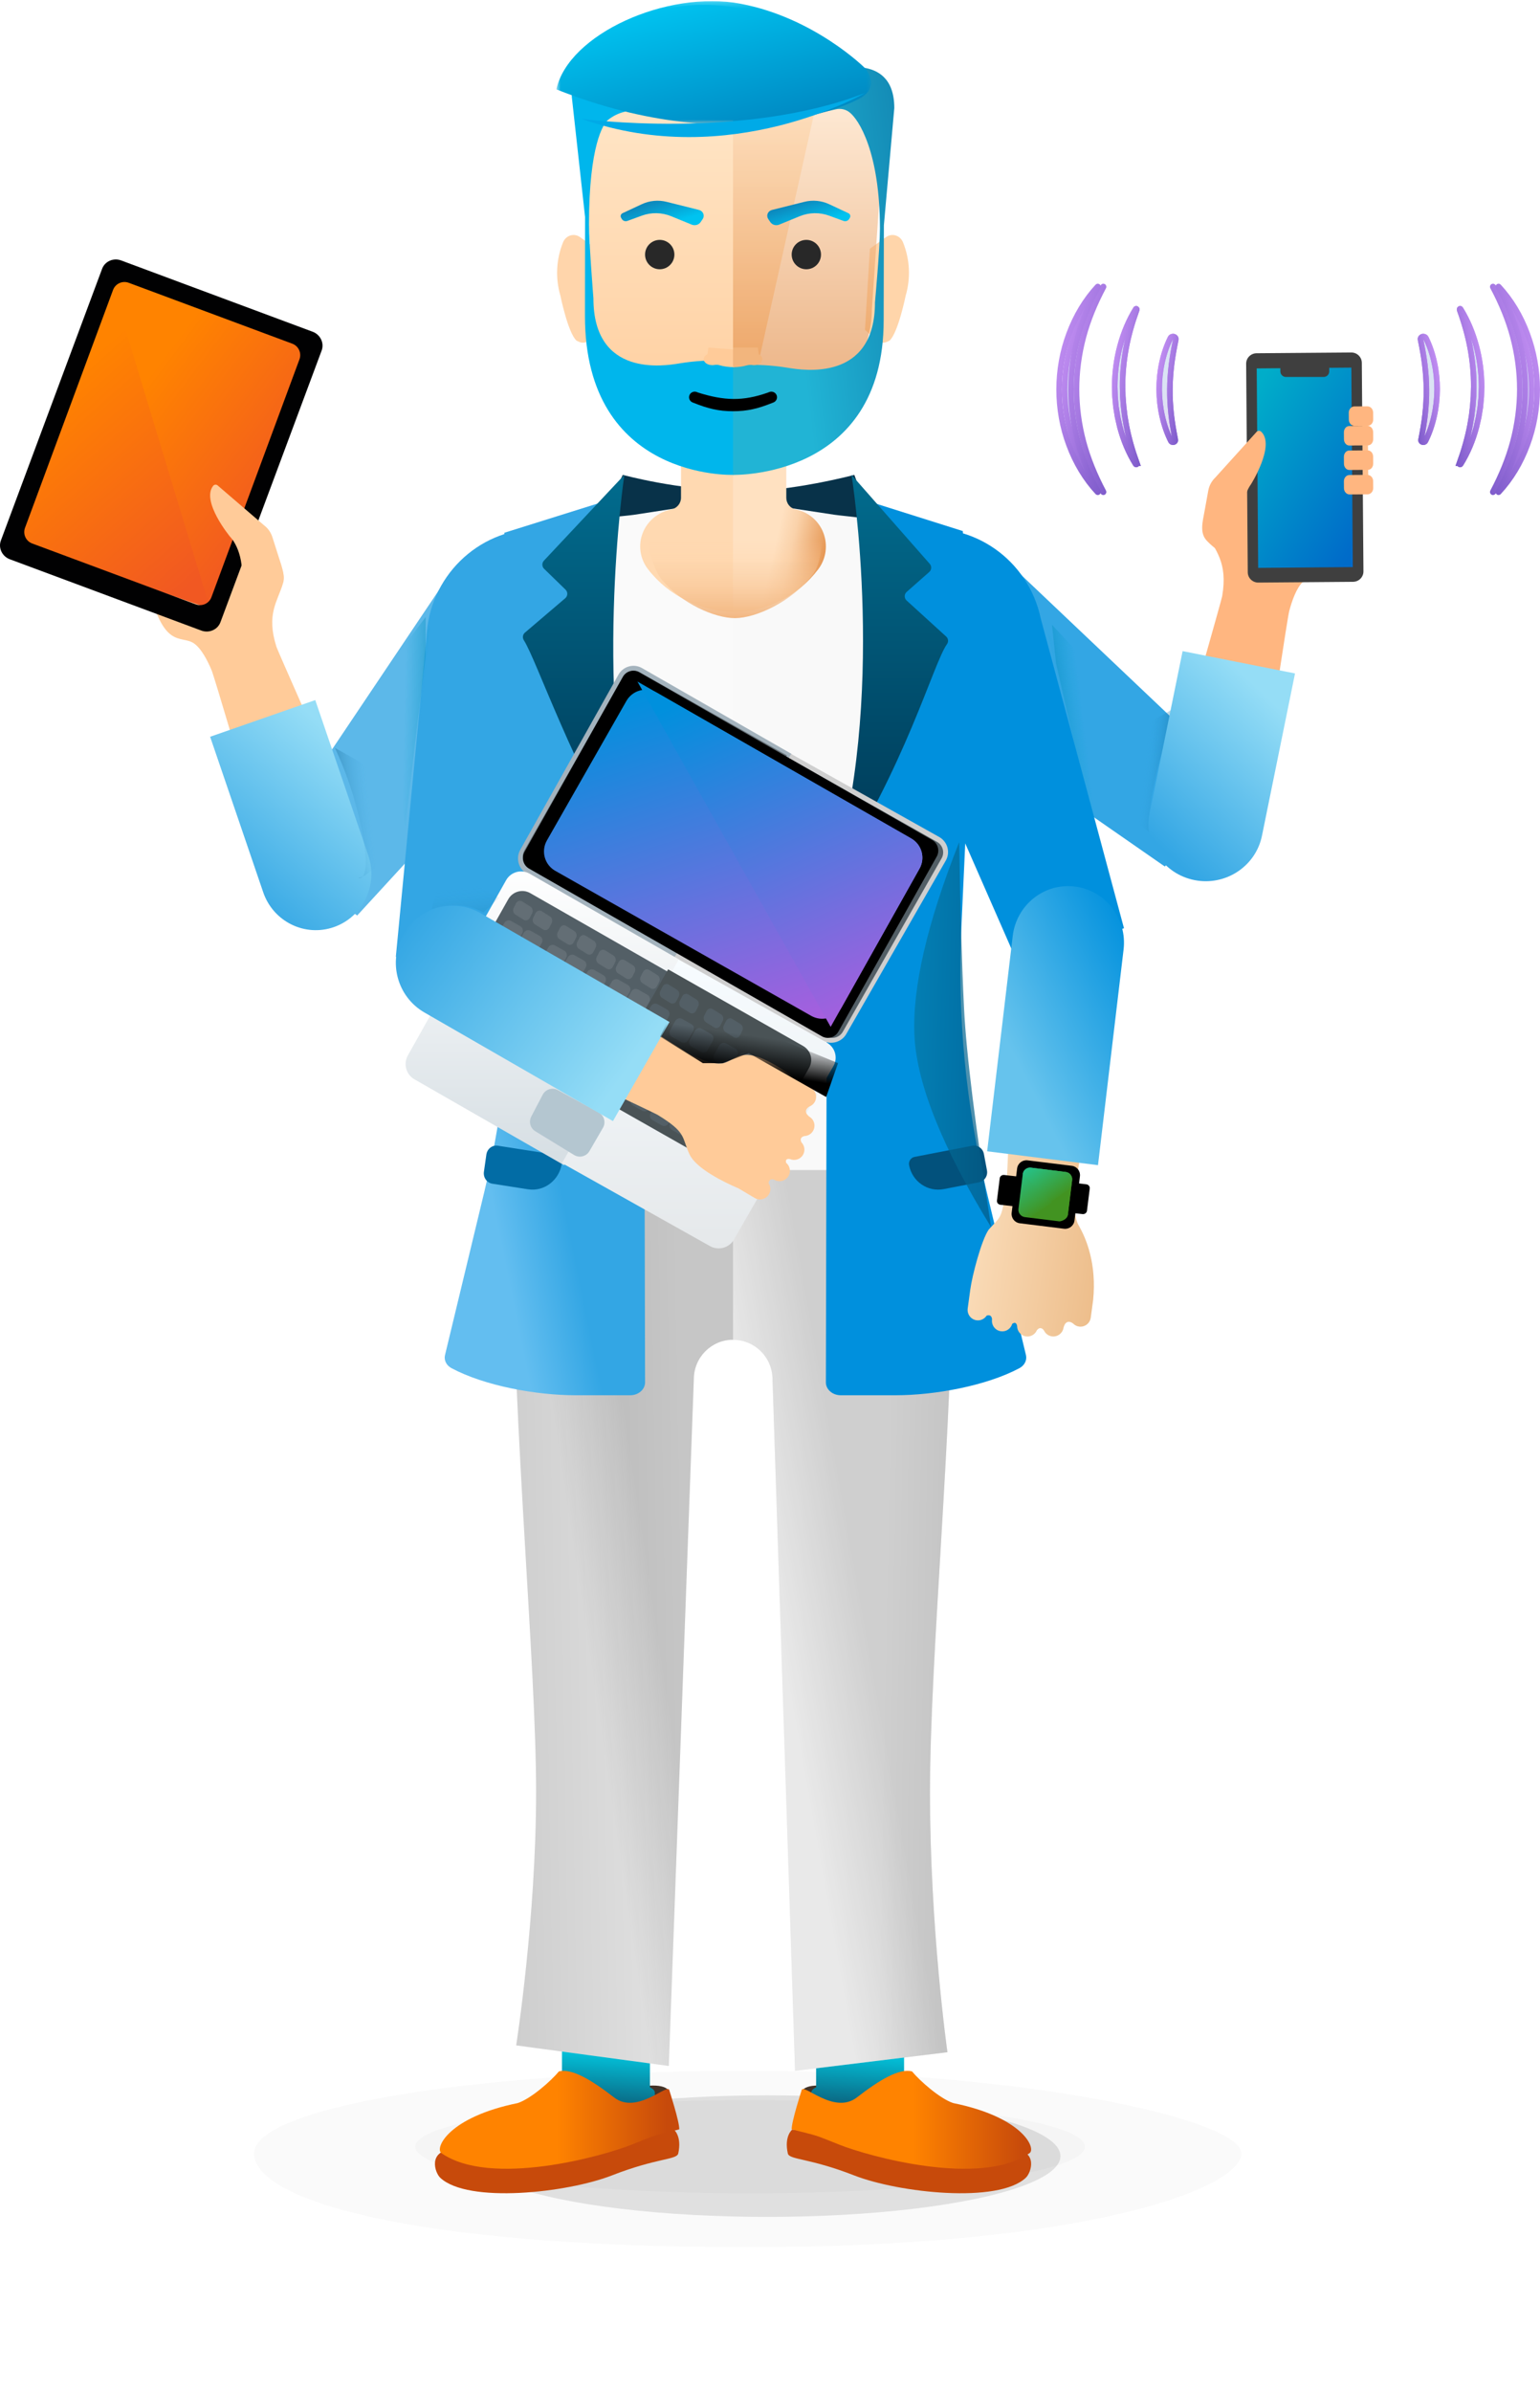 <?xml version="1.0" encoding="UTF-8"?>
<svg width="277px" height="430px" viewBox="0 0 277 430" version="1.1" xmlns="http://www.w3.org/2000/svg" xmlns:xlink="http://www.w3.org/1999/xlink">
    <!-- Generator: sketchtool 50.2 (55047) - http://www.bohemiancoding.com/sketch -->
    <title>96F6717B-9590-4DB3-8AD8-78D66928A89D</title>
    <desc>Created with sketchtool.</desc>
    <defs>
        <filter x="-16.9%" y="-94.7%" width="133.8%" height="289.4%" filterUnits="objectBoundingBox" id="filter-1">
            <feGaussianBlur stdDeviation="10" in="SourceGraphic"></feGaussianBlur>
        </filter>
        <filter x="-21.4%" y="-154.1%" width="142.8%" height="408.3%" filterUnits="objectBoundingBox" id="filter-2">
            <feGaussianBlur stdDeviation="8.591" in="SourceGraphic"></feGaussianBlur>
        </filter>
        <filter x="-21.4%" y="-103.3%" width="142.8%" height="306.6%" filterUnits="objectBoundingBox" id="filter-3">
            <feGaussianBlur stdDeviation="7.522" in="SourceGraphic"></feGaussianBlur>
        </filter>
        <linearGradient x1="50%" y1="0%" x2="2.409%" y2="77.818%" id="linearGradient-4">
            <stop stop-color="#95DDF6" offset="0%"></stop>
            <stop stop-color="#33A6E4" offset="100%"></stop>
        </linearGradient>
        <linearGradient x1="75.626%" y1="81.11%" x2="29.406%" y2="23.028%" id="linearGradient-5">
            <stop stop-color="#F15822" offset="0%"></stop>
            <stop stop-color="#FF8300" offset="100%"></stop>
        </linearGradient>
        <linearGradient x1="12.243%" y1="36.598%" x2="50%" y2="28.216%" id="linearGradient-6">
            <stop stop-color="#02517C" stop-opacity="0.598" offset="0%"></stop>
            <stop stop-color="#33A6E4" stop-opacity="0" offset="100%"></stop>
        </linearGradient>
        <linearGradient x1="228.004%" y1="55.998%" x2="82.64%" y2="31.412%" id="linearGradient-7">
            <stop stop-color="#0499C8" stop-opacity="0.21" offset="0%"></stop>
            <stop stop-color="#026CA5" offset="0%"></stop>
            <stop stop-color="#05A5D1" stop-opacity="0" offset="100%"></stop>
        </linearGradient>
        <linearGradient x1="50%" y1="15.329%" x2="174.551%" y2="25.868%" id="linearGradient-8">
            <stop stop-color="#05A5D1" stop-opacity="0" offset="0%"></stop>
            <stop stop-color="#026CA5" offset="100%"></stop>
        </linearGradient>
        <linearGradient x1="24.626%" y1="-3.961%" x2="99.799%" y2="89.228%" id="linearGradient-9">
            <stop stop-color="#00ADC9" offset="0%"></stop>
            <stop stop-color="#006CC9" offset="94.01%"></stop>
            <stop stop-color="#006AC9" offset="100%"></stop>
        </linearGradient>
        <linearGradient x1="67.113%" y1="4.851%" x2="61.855%" y2="78.717%" id="linearGradient-10">
            <stop stop-color="#00DBF3" offset="0%"></stop>
            <stop stop-color="#0A6D88" offset="100%"></stop>
        </linearGradient>
        <linearGradient x1="94.743%" y1="92.333%" x2="50%" y2="92.333%" id="linearGradient-11">
            <stop stop-color="#C74A0B" offset="0%"></stop>
            <stop stop-color="#FF8300" offset="100%"></stop>
        </linearGradient>
        <linearGradient x1="10.521%" y1="16.668%" x2="34.85%" y2="1.364%" id="linearGradient-12">
            <stop stop-color="#E1E1E1" offset="0%"></stop>
            <stop stop-color="#BFBFBF" offset="100%"></stop>
        </linearGradient>
        <linearGradient x1="75.564%" y1="26.383%" x2="226.824%" y2="36.484%" id="linearGradient-13">
            <stop stop-color="#FFFFFF" stop-opacity="0.5" offset="0%"></stop>
            <stop stop-color="#000000" stop-opacity="0.5" offset="100%"></stop>
        </linearGradient>
        <path d="M171.406,207.704 L171.406,223.509 C171.406,256.449 167.278,297.585 167.278,322.206 C167.278,346.827 170.417,368.932 170.417,368.932 L143.008,372.283 L138.95,247.979 C138.95,244.053 135.8,240.874 131.913,240.874 L124.819,238.768 L125.661,209.805 L131.913,207.704 L171.406,207.704 Z" id="path-14"></path>
        <linearGradient x1="78.72%" y1="80.009%" x2="-13.207%" y2="86.816%" id="linearGradient-15">
            <stop stop-color="#FFFFFF" stop-opacity="0.5" offset="0%"></stop>
            <stop stop-color="#000000" stop-opacity="0.5" offset="100%"></stop>
        </linearGradient>
        <path d="M92.295,207.704 L92.295,223.497 C92.295,256.412 96.429,299.357 96.429,322.119 C96.429,344.88 92.846,367.705 92.846,367.705 L120.297,371.403 L124.798,247.948 C124.798,244.026 127.956,240.849 131.851,240.849 L131.851,207.704 L92.295,207.704 Z" id="path-16"></path>
        <linearGradient x1="50%" y1="37.347%" x2="122.502%" y2="62.327%" id="linearGradient-17">
            <stop stop-color="#FFE1C1" offset="0%"></stop>
            <stop stop-color="#FAD2AA" offset="22.23%"></stop>
            <stop stop-color="#D86E18" offset="100%"></stop>
        </linearGradient>
        <linearGradient x1="50%" y1="67.481%" x2="30.321%" y2="85.296%" id="linearGradient-18">
            <stop stop-color="#33A6E4" offset="0%"></stop>
            <stop stop-color="#63BEF0" offset="100%"></stop>
        </linearGradient>
        <linearGradient x1="50%" y1="0%" x2="50%" y2="100%" id="linearGradient-19">
            <stop stop-color="#016C8E" offset="0%"></stop>
            <stop stop-color="#003552" offset="100%"></stop>
        </linearGradient>
        <linearGradient x1="50%" y1="0%" x2="50%" y2="96.453%" id="linearGradient-20">
            <stop stop-color="#FFFFFF" offset="0%"></stop>
            <stop stop-color="#D7DFE4" offset="100%"></stop>
        </linearGradient>
        <linearGradient x1="50%" y1="0%" x2="50%" y2="100%" id="linearGradient-21">
            <stop stop-color="#F7FCFF" offset="0%"></stop>
            <stop stop-color="#E5E8EA" offset="100%"></stop>
        </linearGradient>
        <linearGradient x1="71.941%" y1="100%" x2="-15.908%" y2="50%" id="linearGradient-22">
            <stop stop-color="#95DDF6" offset="0%"></stop>
            <stop stop-color="#33A6E4" offset="100%"></stop>
        </linearGradient>
        <linearGradient x1="-19.937%" y1="15.015%" x2="370.996%" y2="135.708%" id="linearGradient-23">
            <stop stop-color="#FFE7C9" offset="0%"></stop>
            <stop stop-color="#C8690D" offset="100%"></stop>
        </linearGradient>
        <linearGradient x1="92.983%" y1="3.947%" x2="28.428%" y2="70.235%" id="linearGradient-24">
            <stop stop-color="#0090DD" offset="0%"></stop>
            <stop stop-color="#66C3ED" offset="100%"></stop>
        </linearGradient>
        <linearGradient x1="7.791%" y1="-32.248%" x2="69.528%" y2="59.709%" id="linearGradient-25">
            <stop stop-color="#1CD2AC" offset="0%"></stop>
            <stop stop-color="#419525" offset="100%"></stop>
            <stop stop-color="#429321" offset="100%"></stop>
        </linearGradient>
        <linearGradient x1="50%" y1="0%" x2="50%" y2="100%" id="linearGradient-26">
            <stop stop-color="#FFE7C9" offset="0%"></stop>
            <stop stop-color="#FFCB99" offset="100%"></stop>
        </linearGradient>
        <linearGradient x1="50%" y1="0%" x2="50%" y2="95.728%" id="linearGradient-27">
            <stop stop-color="#FFE1C1" offset="0%"></stop>
            <stop stop-color="#D86E18" offset="100%"></stop>
        </linearGradient>
        <linearGradient x1="51.149%" y1="1.149%" x2="100%" y2="50%" id="linearGradient-28">
            <stop stop-color="#0C8BBF" offset="0%"></stop>
            <stop stop-color="#00C3F0" offset="100%"></stop>
        </linearGradient>
        <linearGradient x1="50%" y1="94.144%" x2="204.022%" y2="40.646%" id="linearGradient-29">
            <stop stop-color="#21B4D5" offset="0%"></stop>
            <stop stop-color="#1286B2" offset="50%"></stop>
            <stop stop-color="#007DB9" offset="100%"></stop>
        </linearGradient>
        <polygon id="path-30" points="0.747 0.202 57.354 0.202 57.354 22.411 0.747 22.411"></polygon>
        <linearGradient x1="50%" y1="0%" x2="98.194%" y2="96.387%" id="linearGradient-32">
            <stop stop-color="#00C3F0" offset="0%"></stop>
            <stop stop-color="#0073B1" offset="100%"></stop>
        </linearGradient>
        <linearGradient x1="-61.692%" y1="43.031%" x2="133.671%" y2="69.692%" id="linearGradient-33">
            <stop stop-color="#0589B3" offset="0%"></stop>
            <stop stop-color="#02517C" offset="100%"></stop>
        </linearGradient>
        <linearGradient x1="-16.387%" y1="41.13%" x2="-71.745%" y2="19.034%" id="linearGradient-34">
            <stop stop-color="#0589B3" stop-opacity="0" offset="0%"></stop>
            <stop stop-color="#02517C" offset="100%"></stop>
        </linearGradient>
        <linearGradient x1="61.284%" y1="61.118%" x2="55.644%" y2="80.124%" id="linearGradient-35">
            <stop stop-color="#000000" stop-opacity="0" offset="0%"></stop>
            <stop stop-color="#000000" offset="100%"></stop>
        </linearGradient>
        <linearGradient x1="30.411%" y1="0%" x2="66.878%" y2="100%" id="linearGradient-36">
            <stop stop-color="#0090DD" offset="0%"></stop>
            <stop stop-color="#A55FDE" offset="100%"></stop>
        </linearGradient>
        <linearGradient x1="50%" y1="0%" x2="50%" y2="100%" id="linearGradient-37">
            <stop stop-color="#FFD9B1" stop-opacity="0" offset="0%"></stop>
            <stop stop-color="#F2B680" offset="100%"></stop>
        </linearGradient>
        <linearGradient x1="38.742%" y1="126.875%" x2="25.293%" y2="50%" id="linearGradient-38">
            <stop stop-color="#015271" offset="0%"></stop>
            <stop stop-color="#33A6E4" stop-opacity="0" offset="100%"></stop>
        </linearGradient>
        <linearGradient x1="-2.649%" y1="-34.181%" x2="80.719%" y2="63.147%" id="linearGradient-39">
            <stop stop-color="#00ADC9" offset="0%"></stop>
            <stop stop-color="#7353C4" offset="100%"></stop>
        </linearGradient>
        <linearGradient x1="-1.958%" y1="-32.182%" x2="125.921%" y2="115.796%" id="linearGradient-40">
            <stop stop-color="#D79EFF" offset="0%"></stop>
            <stop stop-color="#7353C4" offset="100%"></stop>
        </linearGradient>
    </defs>
    <g id="Page-1" stroke="none" stroke-width="1" fill="none" fill-rule="evenodd">
        <g id="SMC-2019-Backgrounds-Graphics" transform="translate(-3359, -6223)">
            <g id="IMG-Device-Man-SMC" transform="translate(3359, 6223)">
                <g id="Group-6">
                    <g id="Group-5">
                        <g id="Group-3" opacity="0.613" transform="translate(45.708, 372.283)">
                            <path d="M88.779,31.684 C150.266,31.684 177.559,20.982 177.559,14.854 C177.559,8.727 138.471,0 88.779,0 C39.088,0 2.80271496e-15,6.687 0,14.854 C0,23.022 27.293,31.684 88.779,31.684 Z" id="Oval-3" fill="#111111" opacity="0.2" filter="url(#filter-1)"></path>
                            <ellipse id="Oval-2" fill="#383838" opacity="0.2" filter="url(#filter-2)" cx="89.219" cy="13.642" rx="60.212" ry="8.361"></ellipse>
                            <ellipse id="Oval" fill="#000000" opacity="0.419" filter="url(#filter-3)" cx="92.295" cy="15.326" rx="52.74" ry="10.925"></ellipse>
                        </g>
                        <g id="Group-4">
                            <path d="M106.555,97.352 C96.93,92.337 85.143,95.8 79.67,105.017 L47.466,152.981 L64.25,164.579 L91.493,134.93 C91.715,134.693 91.986,134.434 92.289,134.158 C96.693,130.146 105.677,120.923 119.072,131.398 C122.349,133.96 118.814,125.867 117.41,119.435 C114.728,107.156 116.529,102.55 106.555,97.352" id="Fill-1" fill="#5CB8E9"></path>
                            <path d="M101.687,113.241 C102.575,115.761 101.26,118.523 98.74,119.413 C96.222,120.31 93.462,118.985 92.573,116.466 C91.683,113.945 93.003,111.181 95.518,110.29 C98.034,109.401 100.801,110.721 101.687,113.241" id="Fill-3" fill="#33A6E4"></path>
                            <path d="M47.408,96.715 L44.736,96.288 C44.412,95.307 42.786,93.195 42.698,93.888 C42.698,93.888 42.695,93.889 42.694,93.886 C41.947,94.599 41.52,93.694 41.52,93.694 C41.196,92.715 40.129,92.179 39.139,92.507 C38.246,92.798 37.728,93.704 37.885,94.601 C37.885,94.601 37.883,94.602 37.878,94.599 C37.439,95.421 36.932,94.643 36.932,94.643 C36.932,94.643 36.927,94.646 36.924,94.647 C36.522,93.81 35.552,93.37 34.643,93.672 C33.818,93.942 33.316,94.726 33.363,95.546 L33.359,95.547 C33.096,96.596 32.205,96.045 32.205,96.045 L32.202,96.05 C31.724,95.663 31.064,95.518 30.435,95.727 C29.448,96.05 28.914,97.104 29.238,98.089 C29.555,99.836 28.019,99.466 28.019,99.466 C28.019,99.466 28.02,99.47 28.022,99.472 C27.638,99.329 27.205,99.305 26.785,99.444 C25.797,99.765 25.262,100.825 25.585,101.802 L26.58,104.802 C29.28,116.919 32.515,114.097 34.836,115.633 C36.191,116.521 37.332,118.762 38.055,120.479 C38.572,121.715 44.437,141.696 44.437,141.696 C44.437,141.696 56.328,138.115 58.893,137.273 C58.548,136.312 49.963,117.028 49.723,116.277 C47.828,110.328 49.971,108.093 50.927,104.793 C51.722,102.068 48.644,99.264 47.408,96.715" id="Fill-5" fill="#FFCB99"></path>
                            <path d="M66.254,153.811 L56.706,125.855 L37.797,132.449 L47.344,160.407 C49.147,165.679 54.84,168.487 60.064,166.663 C65.284,164.843 68.056,159.089 66.254,153.811 Z" id="Fill-7" fill="url(#linearGradient-4)"></path>
                            <polygon id="Fill-11" fill="url(#linearGradient-5)" points="19.555 49.286 1.758 97.06 37.797 109.423 55.424 61.174"></polygon>
                            <polygon id="Fill-11-Copy" fill="url(#linearGradient-5)" style="mix-blend-mode: screen;" points="19.555 49.286 37.797 109.423 55.424 61.174"></polygon>
                            <path d="M52.571,61.784 C53.707,62.206 54.284,63.468 53.862,64.603 L38.03,107.36 C37.607,108.494 36.344,109.072 35.208,108.649 L5.792,97.704 C4.656,97.281 4.079,96.018 4.501,94.883 L20.333,52.127 C20.756,50.992 22.019,50.414 23.155,50.837 L52.571,61.784 Z M0.159,97.169 C-0.341,98.509 0.379,100.024 1.768,100.541 L36.218,113.361 C37.598,113.874 39.149,113.203 39.648,111.864 L57.856,63.013 C58.358,61.666 57.621,60.152 56.24,59.639 L21.792,46.82 C20.402,46.303 18.868,46.972 18.367,48.318 L0.159,97.169 Z" id="Fill-15" fill="#010102"></path>
                            <path d="M38.333,87.349 C38.524,87.106 38.869,87.058 39.116,87.242 L47.469,94.414 C48.185,94.947 48.719,95.696 48.993,96.556 L50.15,100.19 C50.739,102.036 51.542,103.921 50.415,105.483 C48.209,108.54 46.949,108.292 45.172,108.212 C43.86,108.093 43.712,107.172 43.516,104.351 C43.878,98.862 41.392,96.5 41.392,96.5 C41.392,96.5 36.139,90.141 38.333,87.349" id="Fill-21" fill="#FFCB99"></path>
                            <path d="M153.878,99.802 C162.119,92.852 174.298,93.649 181.61,101.394 L223.267,140.891 L209.52,155.778 L176.656,132.955 C176.389,132.774 176.069,132.582 175.716,132.38 C170.573,129.448 159.859,122.459 149.152,135.52 C146.532,138.715 148.198,130.104 148.159,123.563 C148.088,111.079 145.339,107.006 153.878,99.802" id="Fill-23" fill="#33A6E4"></path>
                            <path d="M205.49,142.739 C204.453,137.038 202.76,131.703 200.413,126.735 L212.294,133.392 C212.122,138.52 211.917,141.636 211.679,142.739 C211.46,143.753 207.336,149.7 204.663,150.103 C204.429,150.138 207.045,151.291 205.49,142.739 Z" id="Path-26" fill="url(#linearGradient-6)" opacity="0.62" transform="translate(206.353, 138.454) scale(-1, 1) translate(-206.353, -138.454) "></path>
                            <g id="Group" transform="translate(195.417, 134.244) scale(-1, 1) rotate(6) translate(-195.417, -134.244) translate(190.417, 111.744)">
                                <polygon id="Path-23" fill="url(#linearGradient-7)" points="5.353 44.455 9.677 1.607 0.008 19.074"></polygon>
                                <polygon id="Path-24" fill="url(#linearGradient-8)" points="8.87 0.054 1.517 9.771 5.193 37.66 8.87 7.021"></polygon>
                            </g>
                            <path d="M162.65,114.28 C162.334,116.933 164.221,119.341 166.876,119.658 C169.528,119.981 171.931,118.084 172.25,115.431 C172.567,112.774 170.675,110.366 168.025,110.047 C165.375,109.732 162.966,111.626 162.65,114.28" id="Fill-25" fill="#0090DD"></path>
                            <path d="M219.5,87.222 L222.076,86.432 C222.266,85.404 223.585,83.063 223.766,83.748 C223.766,83.748 223.768,83.749 223.768,83.744 C224.601,84.361 224.902,83.395 224.902,83.395 C225.089,82.367 226.069,81.687 227.089,81.883 C228.008,82.054 228.641,82.895 228.605,83.817 C228.605,83.817 228.608,83.818 228.612,83.814 C229.155,84.581 229.551,83.731 229.551,83.731 C229.551,83.731 229.556,83.733 229.559,83.734 C229.845,82.839 230.741,82.267 231.678,82.448 C232.527,82.608 233.126,83.328 233.19,84.159 L233.195,84.159 C233.594,85.178 234.399,84.506 234.399,84.506 L234.402,84.509 C234.822,84.056 235.453,83.822 236.101,83.948 C237.116,84.139 237.784,85.126 237.596,86.16 C237.518,87.958 238.983,87.379 238.983,87.379 C238.983,87.379 238.982,87.384 238.98,87.386 C239.339,87.19 239.764,87.108 240.196,87.192 C241.213,87.382 241.883,88.374 241.694,89.399 L241.114,92.547 C240.071,105.083 236.506,102.684 234.423,104.538 C233.205,105.613 232.38,108.017 231.897,109.839 C231.553,111.152 228.44,132.015 228.44,132.015 C228.44,132.015 216.238,130.016 213.598,129.514 C213.809,128.502 219.696,107.973 219.832,107.186 C220.906,100.955 218.494,98.997 217.111,95.812 C215.963,93.181 218.622,89.949 219.5,87.222" id="Fill-27" fill="#FFB680"></path>
                            <path d="M214.846,158.216 C209.264,157.11 205.649,151.745 206.77,146.237 L212.718,117.054 L232.936,121.065 L226.99,150.249 C225.865,155.753 220.431,159.326 214.846,158.216" id="Fill-29" fill="url(#linearGradient-4)"></path>
                            <polygon id="Fill-33" fill="#FFC08D" points="246.01 73.929 246.121 87.92 239.089 89.77 241.49 74.862"></polygon>
                            <polygon id="Fill-35" fill="url(#linearGradient-9)" points="225.025 65.201 225.334 103.852 244.363 103.779 244.054 65.128"></polygon>
                            <polygon id="Fill-35-Copy" fill="url(#linearGradient-9)" style="mix-blend-mode: screen;" points="225.025 65.201 244.363 103.779 244.054 65.128"></polygon>
                            <path d="M243.329,101.948 L226.305,102.092 L226.047,66.232 L243.071,66.088 L243.329,101.948 Z M243.054,63.367 L226.019,63.505 C224.976,63.514 224.137,64.357 224.146,65.392 L224.436,102.885 C224.444,103.914 225.295,104.74 226.338,104.732 L243.374,104.594 C244.408,104.586 245.25,103.745 245.242,102.717 L244.951,65.224 C244.943,64.188 244.089,63.359 243.054,63.367 Z" id="Fill-39" fill="#3F3F3F"></path>
                            <path d="M230.299,66.008 L239.089,66.008 L239.089,66.768 C239.089,67.32 238.641,67.768 238.089,67.768 L231.299,67.768 C230.747,67.768 230.299,67.32 230.299,66.768 L230.299,66.008 Z" id="Rectangle" fill="#3F3F3F"></path>
                            <path d="M247,75.415 C247.006,76.039 246.556,76.548 245.994,76.553 L243.641,76.569 C243.081,76.573 242.622,76.07 242.616,75.446 L242.605,74.203 C242.599,73.579 243.05,73.069 243.61,73.065 L245.963,73.048 C246.524,73.044 246.983,73.548 246.989,74.172 L247,75.415 Z" id="Fill-47" fill="#FFB680"></path>
                            <path d="M247,78.93 C247.006,79.553 246.584,80.061 246.057,80.065 L242.698,80.089 C242.173,80.093 241.742,79.592 241.736,78.969 L241.726,77.729 C241.721,77.106 242.142,76.597 242.668,76.593 L246.027,76.569 C246.553,76.565 246.984,77.067 246.99,77.69 L247,78.93 Z" id="Fill-49" fill="#FFB680"></path>
                            <path d="M247,83.331 C247.005,83.953 246.584,84.461 246.057,84.465 L242.699,84.49 C242.173,84.494 241.742,83.992 241.737,83.37 L241.726,82.129 C241.721,81.507 242.143,80.999 242.669,80.995 L246.027,80.969 C246.554,80.965 246.983,81.468 246.989,82.09 L247,83.331 Z" id="Fill-51" fill="#FFB680"></path>
                            <path d="M247,87.732 C247.006,88.356 246.555,88.864 245.992,88.868 L242.765,88.89 C242.203,88.894 241.743,88.392 241.737,87.769 L241.726,86.528 C241.72,85.904 242.171,85.396 242.733,85.392 L245.961,85.37 C246.522,85.366 246.982,85.868 246.988,86.492 L247,87.732 Z" id="Fill-53" fill="#FFB680"></path>
                            <path d="M226.856,77.61 C226.631,77.395 226.277,77.395 226.052,77.61 L218.588,85.857 C217.936,86.482 217.497,87.297 217.335,88.188 L216.652,91.947 C216.305,93.855 215.744,95.834 217.088,97.227 C219.719,99.956 220.954,99.54 222.736,99.217 C224.041,98.919 224.069,97.987 223.891,95.165 C222.797,89.775 224.991,87.095 224.991,87.095 C224.991,87.095 229.438,80.077 226.856,77.61" id="Fill-55" fill="#FFB680"></path>
                            <path d="M164.427,95.297 C175.034,93.623 184.978,100.671 187.188,111.151 L202.171,166.877 L182.774,172.5 L166.637,135.706 C166.506,135.412 166.333,135.08 166.136,134.721 C163.281,129.513 157.787,117.905 141.921,123.546 C138.038,124.927 143.912,118.39 147.265,112.745 C153.667,101.972 153.437,97.032 164.427,95.297" id="Fill-69" fill="#0090DD"></path>
                            <path d="M163.647,111.864 C162,113.968 162.364,117.007 164.467,118.658 C166.566,120.314 169.604,119.943 171.253,117.842 C172.902,115.737 172.534,112.695 170.435,111.045 C168.335,109.397 165.293,109.761 163.647,111.864" id="Fill-71" fill="#0090DD"></path>
                            <path d="M96.587,95.055 C85.813,95.205 77.148,103.842 76.714,114.546 L71.199,172.012 L91.332,174.26 L101.151,135.257 C101.233,134.944 101.348,134.586 101.482,134.2 C103.438,128.584 106.936,116.209 123.58,119.075 C127.65,119.775 120.745,114.331 116.485,109.336 C108.351,99.806 107.752,94.898 96.587,95.055" id="Fill-73" fill="#33A6E4"></path>
                            <path d="M100.377,111.267 C102.354,113.063 102.506,116.12 100.71,118.102 C98.92,120.088 95.86,120.233 93.883,118.44 C91.904,116.642 91.755,113.582 93.548,111.601 C95.341,109.624 98.402,109.47 100.377,111.267" id="Fill-75" fill="#33A6E4"></path>
                            <path d="M144.157,376.205 C144.157,376.205 144.214,374.498 148.656,375.024 C153.096,375.549 155.941,376.118 157.59,375.9 C159.241,375.679 159.241,379.314 158.958,379.444 C158.673,379.576 151.843,380.319 151.386,380.189 C150.932,380.054 144.157,376.205 144.157,376.205" id="Fill-77" fill="#443328"></path>
                            <path d="M142.491,382.844 C142.491,382.844 141.002,384.011 141.711,387.158 C142.039,388.295 145.57,387.932 153.631,391.077 C161.689,394.22 179.552,396.174 184.513,391.501 C185.501,390.57 186.747,386.713 182.39,386.393 C178.032,386.075 142.491,382.844 142.491,382.844" id="Fill-79" fill="#C74A0B"></path>
                            <path d="M146.858,379.904 C146.281,379.666 145.915,379.308 145.915,378.908 L145.915,376.22 C145.915,375.835 146.254,375.488 146.794,375.251 L146.794,367.663 C146.794,366.813 147.833,366.122 149.105,366.122 L160.308,366.122 C161.584,366.122 162.616,366.813 162.616,367.663 L162.616,379.541 C162.616,380.395 161.584,381.084 160.308,381.084 L149.105,381.084 C148.019,381.084 147.103,380.582 146.858,379.904 Z" id="Combined-Shape" fill="url(#linearGradient-10)"></path>
                            <path d="M144.18,375.803 C144.18,375.803 142.342,381.48 142.4,382.796 C147.527,384.11 145.958,383.56 151.034,385.576 C156.108,387.598 176.361,393.282 185.229,387.044 C186.344,386.106 183.892,380.606 171.454,378.074 C169.052,377.277 165.432,374.066 164.04,372.375 C161.697,371.814 158.239,373.879 154.111,377.07 C149.98,380.261 144.351,374.299 144.18,375.803" id="Fill-85" fill="url(#linearGradient-11)"></path>
                            <g id="Fill-89">
                                <use fill="url(#linearGradient-12)" xlink:href="#path-14"></use>
                                <use fill-opacity="0.5" fill="url(#linearGradient-13)" xlink:href="#path-14"></use>
                            </g>
                            <path d="M120.423,376.205 C120.423,376.205 120.366,374.498 115.924,375.024 C111.485,375.549 108.639,376.118 106.988,375.9 C105.339,375.679 105.339,379.314 105.622,379.444 C105.907,379.576 112.736,380.319 113.194,380.189 C113.647,380.054 120.423,376.205 120.423,376.205" id="Fill-91" fill="#443328"></path>
                            <path d="M121.211,382.844 C121.211,382.844 122.698,384.011 121.991,387.158 C121.664,388.295 118.131,387.932 110.071,391.077 C102.012,394.22 84.148,396.174 79.186,391.501 C78.2,390.57 76.955,386.713 81.312,386.393 C85.669,386.075 121.211,382.844 121.211,382.844" id="Fill-93" fill="#C74A0B"></path>
                            <path d="M116.907,375.251 C117.447,375.488 117.786,375.834 117.786,376.22 L117.786,378.908 C117.786,379.308 117.42,379.666 116.843,379.904 C116.598,380.582 115.682,381.084 114.595,381.084 L103.395,381.084 C102.118,381.084 101.085,380.395 101.085,379.541 L101.085,367.663 C101.085,366.813 102.118,366.122 103.395,366.122 L114.595,366.122 C115.869,366.122 116.907,366.813 116.907,367.663 L116.907,375.251 Z" id="Combined-Shape" fill="url(#linearGradient-10)"></path>
                            <path d="M120.399,375.803 C120.399,375.803 122.238,381.48 122.18,382.796 C117.053,384.11 118.623,383.56 113.546,385.576 C108.472,387.598 88.218,393.282 79.351,387.044 C78.236,386.106 80.689,380.606 93.128,378.074 C95.527,377.277 99.149,374.066 100.54,372.375 C102.884,371.814 106.343,373.879 110.469,377.07 C114.599,380.261 120.229,374.299 120.399,375.803" id="Fill-99" fill="url(#linearGradient-11)"></path>
                            <g id="Fill-103">
                                <use fill="url(#linearGradient-12)" xlink:href="#path-16"></use>
                                <use fill-opacity="0.2" fill="url(#linearGradient-15)" xlink:href="#path-16"></use>
                            </g>
                            <path d="M153.668,85.37 C153.668,85.37 142.386,88.392 132.73,88.392 L132.73,103.149 C140.148,103.139 152.324,111.562 155.426,108.437 C160.594,103.231 153.668,85.37 153.668,85.37" id="Fill-105" fill="#083249"></path>
                            <path d="M110.457,105.851 C113.395,108.349 125.43,102.745 131.851,102.754 L131.851,88.132 C122.21,88.132 112.012,85.37 112.012,85.37 C112.012,85.37 104.402,100.702 110.457,105.851" id="Fill-107" fill="#083249"></path>
                            <path d="M112.512,167.659 C112.512,168.874 111.529,169.86 110.314,169.86 C109.101,169.86 108.117,168.874 108.117,167.659 C108.117,166.444 109.101,165.459 110.314,165.459 C111.529,165.459 112.512,166.444 112.512,167.659" id="Fill-109" fill="#FAFAFA"></path>
                            <path d="M112.512,183.502 C112.512,184.718 111.529,185.702 110.314,185.702 C109.101,185.702 108.117,184.718 108.117,183.502 C108.117,182.285 109.101,181.301 110.314,181.301 C111.529,181.301 112.512,182.285 112.512,183.502" id="Fill-111" fill="#FAFAFA"></path>
                            <path d="M112.512,200.223 C112.512,201.437 111.529,202.423 110.314,202.423 C109.101,202.423 108.117,201.437 108.117,200.223 C108.117,199.01 109.101,198.023 110.314,198.023 C111.529,198.023 112.512,199.01 112.512,200.223" id="Fill-113" fill="#FAFAFA"></path>
                            <path d="M114.025,92.549 C112.624,92.766 102.827,93.531 102.018,94.666 C101.208,95.803 100.909,97.216 101.187,98.572 L104.65,115.427 C107.768,130.608 109.339,146.052 109.339,161.536 L109.339,210.344 L132.008,210.344 L138.883,192.055 L136.702,101.804 L132.008,89.77 L114.025,92.549 Z" id="Fill-115" fill="#FAFAFA"></path>
                            <path d="M150.161,92.549 C151.587,92.766 160.843,93.531 161.665,94.666 C162.491,95.803 162.796,97.216 162.512,98.572 L158.986,115.427 C155.812,130.608 154.213,146.052 154.213,161.536 L154.213,210.344 L131.851,210.344 L131.851,89.77 L150.161,92.549 Z" id="Fill-117" fill="#F9F9F9"></path>
                            <path d="M122.492,83.61 L122.492,89.478 C122.492,90.507 121.751,91.392 120.721,91.593 C118.382,92.048 116.449,93.65 115.602,95.826 C114.755,98.008 115.112,100.458 116.551,102.32 C120.292,107.165 126.143,110.013 132.352,110.013 L137.116,93.705 L137.125,93.705 L132.361,83.61 L122.492,83.61 Z" id="Fill-119" fill="#FFD9B1"></path>
                            <path d="M148.112,95.825 C147.29,93.649 145.413,92.048 143.143,91.592 C142.148,91.392 141.431,90.512 141.431,89.488 L141.431,83.61 L131.851,83.61 L131.851,110.013 C137.879,110.013 143.559,107.165 147.192,102.32 C148.589,100.458 148.934,98.008 148.112,95.825 Z" id="Fill-121" fill="url(#linearGradient-17)"></path>
                            <path d="M183.374,245.952 C184.292,245.459 184.757,244.517 184.537,243.598 L177.489,214.319 C173.721,198.669 172.186,182.672 172.923,166.695 L175.064,120.203 L173.179,95.47 L155.106,89.77 L157.189,132.201 L149.242,157.34 C148.914,158.372 148.749,159.439 148.746,160.508 L148.552,248.504 C148.547,249.121 148.829,249.712 149.332,250.147 C149.832,250.585 150.51,250.829 151.217,250.829 L161.112,250.829 C168.11,250.829 177.41,249.139 183.374,245.952" id="Fill-123" fill="#0090DD"></path>
                            <path d="M115.83,160.39 C115.83,159.45 115.682,158.513 115.394,157.604 L107.394,132.301 L109.899,89.77 L90.721,95.775 L89.514,120.314 L91.654,166.769 C92.393,182.731 90.859,198.713 87.092,214.349 L80.044,243.605 C79.822,244.523 80.288,245.464 81.21,245.957 C87.171,249.141 96.471,250.829 103.469,250.829 L113.362,250.829 C114.068,250.829 114.747,250.586 115.248,250.148 C115.749,249.714 116.028,249.124 116.028,248.507 L115.83,160.39 Z" id="Fill-125" fill="url(#linearGradient-18)"></path>
                            <path d="M170.189,114.433 L163.067,107.95 C162.852,107.753 162.727,107.473 162.73,107.179 C162.731,106.884 162.859,106.605 163.08,106.411 L167.146,102.826 C167.349,102.645 167.476,102.39 167.491,102.116 C167.511,101.843 167.418,101.574 167.237,101.368 L153.166,85.37 C153.166,85.37 159.742,126.101 149.431,158.418 C162.995,137.718 167.79,119.39 170.337,115.793 C170.638,115.369 170.574,114.782 170.189,114.433" id="Fill-127" fill="url(#linearGradient-19)"></path>
                            <path d="M112.302,85.37 L97.834,100.791 C97.65,100.989 97.547,101.254 97.554,101.529 C97.561,101.802 97.672,102.064 97.866,102.251 L101.725,106.004 C101.932,106.205 102.045,106.489 102.037,106.784 C102.028,107.078 101.897,107.352 101.674,107.542 L94.414,113.732 C94.022,114.065 93.939,114.65 94.218,115.086 C96.579,118.785 102.626,137.171 115.149,158.418 C106.285,125.687 112.302,85.37 112.302,85.37" id="Fill-129" fill="url(#linearGradient-19)"></path>
                            <path d="M101.071,209.095 C101.174,208.38 100.705,207.712 100.018,207.604 L89.542,205.965 C88.554,205.811 87.631,206.526 87.483,207.559 L87.042,210.648 C86.893,211.682 87.574,212.644 88.563,212.799 L94.98,213.802 C97.907,214.26 100.634,212.153 101.071,209.095" id="Fill-131" fill="#026CA5"></path>
                            <path d="M164.509,207.976 L174.866,205.976 C175.843,205.787 176.785,206.442 176.971,207.436 L177.527,210.404 C177.713,211.398 177.07,212.354 176.093,212.543 L169.75,213.768 C166.856,214.327 164.067,212.399 163.517,209.458 C163.389,208.772 163.832,208.107 164.509,207.976" id="Fill-133" fill="#02517C"></path>
                            <path d="M114.546,121.77 C113.963,121.436 113.22,121.643 112.89,122.231 L95.227,153.718 C94.897,154.307 95.102,155.058 95.684,155.393 L121.345,170.112 L135.333,155.914 L140.206,136.489 L114.546,121.77 Z M121.667,172.5 L94.75,157.059 C93.258,156.204 92.733,154.281 93.578,152.772 L111.242,121.287 C112.087,119.778 113.989,119.247 115.48,120.103 L142.399,135.544 L137.042,156.895 L121.667,172.5 Z" id="Fill-135" fill="#A4B3BD"></path>
                            <path d="M123.084,170.944 L148.878,185.406 C149.469,185.737 150.222,185.532 150.556,184.948 L168.447,153.775 C168.782,153.192 168.574,152.448 167.984,152.116 L142.189,137.654 L123.084,170.944 Z M147.932,187.057 L121.302,172.126 L142.302,135.536 L168.931,150.467 C170.442,151.314 170.974,153.217 170.117,154.711 L152.225,185.885 C151.37,187.378 149.442,187.904 147.932,187.057 Z" id="Fill-137" fill="#CFCFCF"></path>
                            <path d="M115.072,120.855 C114.03,120.266 112.696,120.634 112.106,121.67 L94.335,152.852 C93.745,153.888 94.113,155.217 95.155,155.804 L121.603,170.74 L136.374,155.982 L141.52,135.789 L115.072,120.855 Z" id="Fill-139" fill="#636E75"></path>
                            <path d="M169.366,154.303 C169.956,153.267 169.588,151.938 168.546,151.351 L142.098,136.416 L122.181,171.366 L148.63,186.301 C149.671,186.889 151.005,186.522 151.596,185.487 L169.366,154.303 Z" id="Fill-141" fill="#535F66"></path>
                            <path d="M101.449,209.464 L74.533,194.023 C73.041,193.168 72.515,191.244 73.362,189.736 L91.024,158.251 C91.871,156.742 93.772,156.212 95.265,157.067 L122.181,172.508 L116.825,193.86 L101.449,209.464 Z" id="Fill-143" fill="url(#linearGradient-20)"></path>
                            <path d="M132.009,222.849 C131.152,224.342 129.224,224.869 127.714,224.021 L101.085,209.091 L122.086,172.5 L148.715,187.431 C150.225,188.278 150.757,190.182 149.9,191.676 L132.009,222.849 Z" id="Fill-145" fill="url(#linearGradient-21)"></path>
                            <path d="M107.39,198.023 L82.334,183.704 C80.946,182.912 80.457,181.127 81.245,179.729 L91.421,161.656 C92.21,160.257 93.98,159.764 95.369,160.557 L120.423,174.876 L115.438,194.676 L107.39,198.023 Z" id="Fill-147" fill="#535F66"></path>
                            <path d="M135.441,209.769 C134.659,211.147 132.902,211.633 131.523,210.851 L107.238,197.07 L120.174,174.26 L144.46,188.04 C145.838,188.823 146.322,190.579 145.541,191.958 L135.441,209.769 Z" id="Fill-149" fill="#4A5356"></path>
                            <path d="M103.255,207.634 L96.284,203.367 C95.386,202.817 95.068,201.667 95.556,200.734 L97.613,196.801 C98.125,195.823 99.333,195.444 100.312,195.956 C100.323,195.962 100.334,195.968 100.345,195.974 L107.682,199.989 C108.651,200.519 109.007,201.734 108.477,202.703 C108.469,202.717 108.461,202.731 108.453,202.745 L106.03,206.931 C105.477,207.887 104.253,208.213 103.297,207.659 C103.283,207.651 103.269,207.643 103.255,207.634 Z" id="Fill-151" fill="#B4C6D0"></path>
                            <path d="M95.287,165.008 C95.068,165.434 94.572,165.586 94.184,165.344 L92.705,164.42 C92.318,164.178 92.181,163.63 92.4,163.203 L92.82,162.389 C93.039,161.963 93.535,161.812 93.924,162.054 L95.402,162.978 C95.789,163.22 95.926,163.767 95.707,164.193 L95.287,165.008 Z" id="Fill-155" fill="#636E75"></path>
                            <path d="M98.803,166.768 C98.584,167.194 98.088,167.346 97.7,167.104 L96.221,166.181 C95.834,165.939 95.697,165.391 95.916,164.964 L96.336,164.149 C96.555,163.723 97.052,163.573 97.44,163.814 L98.918,164.739 C99.305,164.981 99.442,165.528 99.223,165.954 L98.803,166.768 Z" id="Fill-157" fill="#636E75"></path>
                            <path d="M103.199,169.408 C102.978,169.835 102.482,169.986 102.095,169.744 L100.615,168.82 C100.228,168.578 100.092,168.031 100.311,167.605 L100.73,166.79 C100.95,166.364 101.447,166.213 101.835,166.455 L103.313,167.379 C103.7,167.621 103.838,168.167 103.617,168.593 L103.199,169.408 Z" id="Fill-159" fill="#636E75"></path>
                            <path d="M106.715,171.169 C106.495,171.595 105.998,171.747 105.61,171.505 L104.132,170.58 C103.745,170.339 103.607,169.791 103.827,169.364 L104.246,168.55 C104.466,168.123 104.963,167.973 105.351,168.216 L106.83,169.139 C107.217,169.381 107.354,169.928 107.133,170.354 L106.715,171.169 Z" id="Fill-161" fill="#636E75"></path>
                            <path d="M110.23,173.809 C110.011,174.235 109.514,174.387 109.126,174.145 L107.648,173.221 C107.261,172.979 107.124,172.431 107.343,172.005 L107.763,171.19 C107.982,170.764 108.478,170.613 108.866,170.855 L110.345,171.78 C110.732,172.022 110.869,172.568 110.65,172.994 L110.23,173.809 Z" id="Fill-163" fill="#636E75"></path>
                            <path d="M113.746,175.569 C113.527,175.995 113.03,176.147 112.642,175.905 L111.164,174.981 C110.777,174.739 110.64,174.191 110.859,173.765 L111.279,172.951 C111.498,172.525 111.994,172.373 112.382,172.616 L113.861,173.539 C114.248,173.781 114.385,174.328 114.166,174.754 L113.746,175.569 Z" id="Fill-165" fill="#636E75"></path>
                            <path d="M118.141,177.329 C117.922,177.756 117.426,177.907 117.038,177.665 L115.559,176.742 C115.172,176.5 115.035,175.952 115.254,175.526 L115.674,174.711 C115.893,174.284 116.389,174.134 116.778,174.376 L118.256,175.3 C118.643,175.542 118.78,176.088 118.561,176.515 L118.141,177.329 Z" id="Fill-167" fill="#636E75"></path>
                            <path d="M121.657,179.97 C121.438,180.396 120.942,180.548 120.554,180.306 L119.075,179.381 C118.688,179.139 118.551,178.592 118.77,178.166 L119.19,177.351 C119.409,176.925 119.906,176.774 120.294,177.016 L121.772,177.939 C122.159,178.182 122.296,178.729 122.077,179.155 L121.657,179.97 Z" id="Fill-169" fill="#535F66"></path>
                            <path d="M125.174,181.73 C124.954,182.156 124.458,182.308 124.07,182.066 L122.591,181.142 C122.204,180.9 122.067,180.352 122.286,179.926 L122.706,179.112 C122.925,178.686 123.422,178.534 123.81,178.776 L125.288,179.7 C125.675,179.942 125.812,180.489 125.593,180.915 L125.174,181.73 Z" id="Fill-171" fill="#535F66"></path>
                            <path d="M129.569,184.37 C129.348,184.796 128.852,184.948 128.464,184.706 L126.986,183.783 C126.599,183.541 126.462,182.993 126.681,182.566 L127.101,181.752 C127.32,181.325 127.817,181.175 128.205,181.416 L129.683,182.341 C130.07,182.583 130.208,183.129 129.988,183.555 L129.569,184.37 Z" id="Fill-173" fill="#535F66"></path>
                            <path d="M133.084,186.13 C132.865,186.557 132.368,186.708 131.98,186.466 L130.502,185.542 C130.115,185.3 129.978,184.753 130.197,184.326 L130.617,183.512 C130.836,183.086 131.332,182.934 131.72,183.177 L133.2,184.1 C133.586,184.343 133.723,184.889 133.504,185.316 L133.084,186.13 Z" id="Fill-175" fill="#535F66"></path>
                            <path d="M93,169.402 C92.754,169.834 92.2,169.988 91.767,169.743 L90.115,168.804 C89.683,168.559 89.53,168.003 89.775,167.57 L90.712,165.917 C90.957,165.484 91.513,165.331 91.945,165.576 L93.596,166.515 C94.029,166.76 94.182,167.315 93.936,167.748 L93,169.402 Z" id="Fill-177" fill="#636E75"></path>
                            <path d="M96.516,171.162 C96.27,171.595 95.716,171.748 95.283,171.503 L93.632,170.566 C93.2,170.32 93.046,169.764 93.291,169.331 L94.227,167.677 C94.473,167.244 95.028,167.091 95.461,167.337 L97.111,168.275 C97.544,168.52 97.698,169.076 97.452,169.509 L96.516,171.162 Z" id="Fill-179" fill="#636E75"></path>
                            <path d="M100.91,173.802 C100.665,174.235 100.11,174.389 99.677,174.143 L98.026,173.205 C97.594,172.959 97.442,172.404 97.686,171.97 L98.622,170.318 C98.867,169.884 99.423,169.731 99.855,169.977 L101.506,170.915 C101.94,171.161 102.093,171.715 101.847,172.149 L100.91,173.802 Z" id="Fill-181" fill="#636E75"></path>
                            <path d="M104.426,175.562 C104.181,175.995 103.626,176.149 103.193,175.903 L101.542,174.966 C101.11,174.72 100.958,174.164 101.202,173.731 L102.138,172.079 C102.384,171.645 102.939,171.491 103.371,171.738 L105.023,172.675 C105.456,172.921 105.609,173.476 105.363,173.91 L104.426,175.562 Z" id="Fill-183" fill="#636E75"></path>
                            <path d="M107.942,178.203 C107.697,178.635 107.142,178.789 106.709,178.544 L105.058,177.605 C104.626,177.36 104.474,176.805 104.718,176.372 L105.655,174.718 C105.9,174.285 106.455,174.132 106.887,174.377 L108.539,175.316 C108.972,175.561 109.125,176.116 108.879,176.549 L107.942,178.203 Z" id="Fill-185" fill="#636E75"></path>
                            <path d="M112.337,179.963 C112.092,180.396 111.538,180.549 111.105,180.304 L109.453,179.366 C109.021,179.12 108.869,178.564 109.113,178.131 L110.05,176.479 C110.295,176.045 110.85,175.892 111.283,176.138 L112.934,177.075 C113.367,177.321 113.52,177.876 113.274,178.309 L112.337,179.963 Z" id="Fill-187" fill="#636E75"></path>
                            <path d="M115.853,181.723 C115.608,182.156 115.054,182.31 114.621,182.064 L112.969,181.126 C112.537,180.88 112.385,180.325 112.629,179.892 L113.566,178.239 C113.811,177.805 114.367,177.652 114.799,177.898 L116.45,178.836 C116.883,179.082 117.036,179.637 116.79,180.071 L115.853,181.723 Z" id="Fill-189" fill="#636E75"></path>
                            <path d="M119.37,184.363 C119.125,184.796 118.57,184.95 118.137,184.704 L116.486,183.766 C116.054,183.521 115.9,182.965 116.145,182.533 L117.082,180.879 C117.327,180.446 117.883,180.293 118.315,180.538 L119.966,181.476 C120.399,181.722 120.552,182.276 120.306,182.71 L119.37,184.363 Z" id="Fill-191" fill="#535F66"></path>
                            <path d="M123.765,187.004 C123.519,187.436 122.965,187.59 122.532,187.345 L120.881,186.407 C120.448,186.161 120.296,185.606 120.54,185.173 L121.476,183.519 C121.722,183.086 122.278,182.933 122.71,183.178 L124.361,184.117 C124.794,184.362 124.947,184.918 124.701,185.351 L123.765,187.004 Z" id="Fill-193" fill="#535F66"></path>
                            <path d="M127.28,188.764 C127.035,189.197 126.48,189.351 126.047,189.105 L124.397,188.167 C123.964,187.921 123.812,187.365 124.056,186.932 L124.992,185.28 C125.238,184.846 125.793,184.693 126.225,184.939 L127.877,185.877 C128.31,186.122 128.463,186.677 128.217,187.11 L127.28,188.764 Z" id="Fill-195" fill="#535F66"></path>
                            <path d="M131.675,191.404 C131.43,191.837 130.875,191.991 130.442,191.745 L128.792,190.808 C128.359,190.562 128.207,190.006 128.451,189.573 L129.387,187.92 C129.633,187.486 130.188,187.333 130.62,187.58 L132.272,188.517 C132.705,188.763 132.858,189.318 132.613,189.752 L131.675,191.404 Z" id="Fill-197" fill="#535F66"></path>
                            <path d="M135.191,193.164 C134.946,193.597 134.392,193.751 133.958,193.506 L132.308,192.567 C131.875,192.322 131.723,191.765 131.967,191.333 L132.904,189.68 C133.149,189.247 133.704,189.094 134.136,189.339 L135.788,190.276 C136.221,190.523 136.374,191.077 136.129,191.511 L135.191,193.164 Z" id="Fill-199" fill="#535F66"></path>
                            <path d="M138.707,194.924 C138.462,195.357 137.908,195.511 137.475,195.266 L135.824,194.328 C135.391,194.082 135.239,193.526 135.483,193.093 L136.42,191.44 C136.665,191.007 137.22,190.854 137.653,191.099 L139.304,192.037 C139.737,192.282 139.89,192.838 139.645,193.271 L138.707,194.924 Z" id="Fill-201" fill="#535F66"></path>
                            <path d="M142.223,197.565 C141.978,197.997 141.424,198.152 140.991,197.906 L139.34,196.968 C138.907,196.723 138.755,196.166 138.999,195.734 L139.936,194.081 C140.181,193.647 140.737,193.494 141.169,193.74 L142.82,194.677 C143.253,194.923 143.406,195.478 143.161,195.912 L142.223,197.565 Z" id="Fill-203" fill="#535F66"></path>
                            <path d="M90.362,173.802 C90.117,174.235 89.562,174.389 89.129,174.143 L87.478,173.205 C87.046,172.959 86.893,172.404 87.138,171.971 L88.074,170.318 C88.32,169.884 88.875,169.731 89.307,169.977 L90.959,170.915 C91.392,171.161 91.545,171.715 91.299,172.149 L90.362,173.802 Z" id="Fill-205" fill="#636E75"></path>
                            <path d="M94.757,175.562 C94.512,175.995 93.957,176.15 93.525,175.903 L91.873,174.966 C91.441,174.72 91.288,174.164 91.533,173.731 L92.47,172.078 C92.715,171.645 93.27,171.492 93.702,171.737 L95.354,172.675 C95.787,172.92 95.94,173.476 95.694,173.909 L94.757,175.562 Z" id="Fill-207" fill="#636E75"></path>
                            <path d="M98.273,178.203 C98.028,178.635 97.474,178.789 97.041,178.544 L95.389,177.605 C94.957,177.36 94.804,176.805 95.049,176.372 L95.986,174.718 C96.231,174.285 96.786,174.132 97.218,174.377 L98.87,175.316 C99.303,175.561 99.456,176.116 99.21,176.549 L98.273,178.203 Z" id="Fill-209" fill="#636E75"></path>
                            <path d="M101.79,179.963 C101.544,180.396 100.99,180.549 100.557,180.304 L98.905,179.366 C98.473,179.12 98.32,178.564 98.565,178.131 L99.502,176.479 C99.747,176.045 100.302,175.892 100.735,176.138 L102.386,177.075 C102.819,177.32 102.972,177.876 102.726,178.309 L101.79,179.963 Z" id="Fill-211" fill="#636E75"></path>
                            <path d="M106.185,182.603 C105.94,183.036 105.385,183.19 104.952,182.944 L103.3,182.007 C102.868,181.76 102.715,181.205 102.96,180.772 L103.897,179.119 C104.142,178.685 104.698,178.532 105.13,178.778 L106.781,179.716 C107.214,179.962 107.367,180.517 107.121,180.951 L106.185,182.603 Z" id="Fill-213" fill="#636E75"></path>
                            <path d="M109.7,184.363 C109.455,184.796 108.9,184.95 108.467,184.704 L106.817,183.766 C106.385,183.521 106.231,182.964 106.476,182.532 L107.412,180.879 C107.658,180.446 108.213,180.293 108.646,180.538 L110.296,181.476 C110.729,181.722 110.883,182.276 110.638,182.71 L109.7,184.363 Z" id="Fill-215" fill="#636E75"></path>
                            <path d="M113.216,186.124 C112.971,186.556 112.416,186.71 111.983,186.465 L110.332,185.527 C109.9,185.282 109.748,184.725 109.992,184.293 L110.928,182.64 C111.173,182.206 111.729,182.053 112.161,182.298 L113.812,183.237 C114.246,183.482 114.399,184.038 114.153,184.471 L113.216,186.124 Z" id="Fill-217" fill="#636E75"></path>
                            <path d="M117.611,188.764 C117.366,189.197 116.812,189.351 116.378,189.105 L114.727,188.167 C114.295,187.921 114.143,187.366 114.387,186.933 L115.324,185.28 C115.569,184.846 116.124,184.693 116.556,184.939 L118.208,185.877 C118.641,186.122 118.794,186.678 118.548,187.111 L117.611,188.764 Z" id="Fill-219" fill="#535F66"></path>
                            <path d="M121.127,191.404 C120.882,191.837 120.328,191.991 119.894,191.745 L118.244,190.808 C117.811,190.562 117.659,190.006 117.903,189.573 L118.84,187.921 C119.085,187.486 119.64,187.333 120.072,187.579 L121.724,188.517 C122.157,188.763 122.31,189.318 122.064,189.752 L121.127,191.404 Z" id="Fill-221" fill="#535F66"></path>
                            <path d="M125.522,193.164 C125.277,193.597 124.723,193.751 124.29,193.505 L122.639,192.567 C122.206,192.322 122.054,191.766 122.298,191.334 L123.235,189.68 C123.48,189.247 124.036,189.094 124.468,189.339 L126.119,190.277 C126.552,190.523 126.705,191.077 126.459,191.511 L125.522,193.164 Z" id="Fill-223" fill="#535F66"></path>
                            <path d="M129.039,194.924 C128.794,195.358 128.239,195.512 127.806,195.265 L126.154,194.328 C125.722,194.082 125.569,193.526 125.815,193.093 L126.751,191.441 C126.996,191.007 127.552,190.853 127.984,191.1 L129.635,192.037 C130.068,192.283 130.221,192.838 129.975,193.272 L129.039,194.924 Z" id="Fill-225" fill="#535F66"></path>
                            <path d="M133.434,197.565 C133.188,197.998 132.634,198.152 132.201,197.906 L130.55,196.968 C130.117,196.722 129.964,196.166 130.21,195.734 L131.146,194.081 C131.391,193.647 131.947,193.494 132.379,193.74 L134.029,194.678 C134.463,194.923 134.616,195.478 134.37,195.911 L133.434,197.565 Z" id="Fill-227" fill="#535F66"></path>
                            <path d="M136.071,199.325 C135.825,199.758 135.271,199.912 134.837,199.666 L133.186,198.728 C132.754,198.482 132.602,197.926 132.846,197.493 L133.782,195.841 C134.028,195.407 134.583,195.254 135.016,195.5 L136.667,196.437 C137.1,196.683 137.253,197.238 137.007,197.672 L136.071,199.325 Z" id="Fill-229" fill="#535F66"></path>
                            <path d="M139.586,201.085 C139.341,201.518 138.787,201.672 138.353,201.426 L136.703,200.488 C136.27,200.243 136.118,199.686 136.362,199.254 L137.298,197.601 C137.544,197.167 138.099,197.014 138.531,197.26 L140.183,198.197 C140.616,198.443 140.769,198.998 140.524,199.432 L139.586,201.085 Z" id="Fill-231" fill="#535F66"></path>
                            <path d="M88.604,178.203 C88.359,178.635 87.805,178.789 87.372,178.544 L85.72,177.605 C85.288,177.36 85.135,176.805 85.38,176.372 L86.317,174.718 C86.562,174.285 87.118,174.132 87.55,174.377 L89.201,175.316 C89.634,175.561 89.787,176.116 89.541,176.549 L88.604,178.203 Z" id="Fill-233" fill="#636E75"></path>
                            <path d="M92.121,179.962 C91.876,180.396 91.321,180.55 90.888,180.304 L89.236,179.366 C88.804,179.12 88.651,178.564 88.896,178.131 L89.833,176.479 C90.078,176.045 90.634,175.892 91.066,176.138 L92.717,177.075 C93.15,177.32 93.303,177.876 93.057,178.309 L92.121,179.962 Z" id="Fill-235" fill="#636E75"></path>
                            <path d="M95.637,182.603 C95.392,183.036 94.837,183.19 94.404,182.944 L92.753,182.006 C92.321,181.76 92.167,181.205 92.412,180.772 L93.349,179.119 C93.594,178.685 94.15,178.532 94.582,178.778 L96.233,179.716 C96.666,179.962 96.819,180.516 96.573,180.951 L95.637,182.603 Z" id="Fill-237" fill="#636E75"></path>
                            <path d="M99.152,184.363 C98.907,184.796 98.352,184.95 97.919,184.704 L96.268,183.766 C95.836,183.521 95.684,182.964 95.928,182.532 L96.864,180.879 C97.109,180.446 97.665,180.293 98.097,180.538 L99.748,181.475 C100.182,181.722 100.335,182.276 100.089,182.71 L99.152,184.363 Z" id="Fill-239" fill="#636E75"></path>
                            <path d="M103.547,186.124 C103.302,186.556 102.748,186.71 102.314,186.465 L100.663,185.527 C100.231,185.282 100.079,184.725 100.323,184.293 L101.26,182.639 C101.505,182.206 102.06,182.053 102.492,182.298 L104.144,183.237 C104.577,183.482 104.73,184.038 104.484,184.471 L103.547,186.124 Z" id="Fill-241" fill="#636E75"></path>
                            <path d="M107.063,188.764 C106.818,189.197 106.264,189.351 105.831,189.105 L104.179,188.167 C103.747,187.921 103.595,187.366 103.839,186.932 L104.776,185.28 C105.021,184.846 105.576,184.693 106.008,184.939 L107.66,185.877 C108.093,186.122 108.246,186.677 108,187.11 L107.063,188.764 Z" id="Fill-243" fill="#636E75"></path>
                            <path d="M110.579,190.524 C110.334,190.956 109.78,191.111 109.347,190.865 L107.695,189.927 C107.263,189.682 107.111,189.125 107.355,188.693 L108.292,187.04 C108.537,186.607 109.092,186.453 109.524,186.699 L111.176,187.637 C111.609,187.882 111.762,188.438 111.516,188.871 L110.579,190.524 Z" id="Fill-245" fill="#636E75"></path>
                            <path d="M114.975,193.164 C114.729,193.597 114.175,193.751 113.742,193.505 L112.09,192.567 C111.658,192.322 111.505,191.766 111.751,191.334 L112.687,189.68 C112.932,189.247 113.488,189.094 113.92,189.339 L115.571,190.277 C116.004,190.523 116.157,191.078 115.911,191.512 L114.975,193.164 Z" id="Fill-247" fill="#535F66"></path>
                            <path d="M122.886,197.565 C122.641,197.998 122.086,198.152 121.653,197.906 L120.002,196.968 C119.57,196.722 119.416,196.167 119.661,195.734 L120.598,194.081 C120.843,193.647 121.399,193.494 121.831,193.74 L123.482,194.678 C123.916,194.923 124.068,195.478 123.822,195.911 L122.886,197.565 Z" id="Fill-249" fill="#535F66"></path>
                            <path d="M130.796,201.965 C130.551,202.398 129.996,202.552 129.563,202.307 L127.913,201.368 C127.48,201.123 127.328,200.567 127.572,200.135 L128.508,198.481 C128.754,198.048 129.309,197.895 129.741,198.14 L131.393,199.078 C131.826,199.324 131.979,199.878 131.733,200.312 L130.796,201.965 Z" id="Fill-251" fill="#535F66"></path>
                            <path d="M134.312,203.726 C134.067,204.158 133.513,204.312 133.08,204.067 L131.429,203.128 C130.996,202.883 130.844,202.326 131.088,201.895 L132.025,200.241 C132.27,199.808 132.825,199.655 133.257,199.9 L134.909,200.839 C135.342,201.084 135.495,201.639 135.25,202.072 L134.312,203.726 Z" id="Fill-253" fill="#535F66"></path>
                            <path d="M136.949,205.486 C136.704,205.919 136.15,206.072 135.717,205.827 L134.066,204.889 C133.633,204.643 133.481,204.087 133.725,203.654 L134.662,202.002 C134.907,201.568 135.462,201.415 135.894,201.661 L137.546,202.598 C137.979,202.844 138.132,203.399 137.887,203.832 L136.949,205.486 Z" id="Fill-255" fill="#535F66"></path>
                            <path d="M85.967,182.603 C85.722,183.036 85.167,183.19 84.734,182.944 L83.083,182.006 C82.651,181.76 82.498,181.205 82.743,180.772 L83.679,179.119 C83.924,178.685 84.48,178.532 84.912,178.778 L86.563,179.716 C86.997,179.962 87.15,180.517 86.904,180.951 L85.967,182.603 Z" id="Fill-257" fill="#636E75"></path>
                            <path d="M89.483,184.363 C89.238,184.796 88.684,184.95 88.25,184.704 L86.599,183.766 C86.167,183.521 86.014,182.964 86.259,182.532 L87.196,180.879 C87.441,180.446 87.996,180.293 88.428,180.538 L90.08,181.475 C90.513,181.721 90.666,182.276 90.42,182.71 L89.483,184.363 Z" id="Fill-259" fill="#636E75"></path>
                            <path d="M108.888,192.625 C109.115,192.24 108.973,191.746 108.576,191.527 L91.76,182.285 C91.362,182.067 90.853,182.204 90.627,182.588 L89.766,184.059 C89.541,184.445 89.681,184.939 90.079,185.157 L106.895,194.398 C107.293,194.617 107.802,194.481 108.028,194.095 L108.888,192.625 Z" id="Fill-261" fill="#636E75"></path>
                            <path d="M112.337,197.565 C112.092,197.998 111.537,198.152 111.104,197.906 L109.453,196.969 C109.021,196.723 108.869,196.167 109.113,195.734 L110.05,194.082 C110.295,193.647 110.85,193.494 111.282,193.74 L112.934,194.678 C113.367,194.923 113.52,195.479 113.274,195.912 L112.337,197.565 Z" id="Fill-263" fill="#535F66"></path>
                            <path d="M116.732,199.325 C116.487,199.758 115.933,199.912 115.499,199.666 L113.848,198.728 C113.416,198.483 113.264,197.926 113.508,197.494 L114.444,195.841 C114.69,195.407 115.245,195.254 115.677,195.5 L117.329,196.437 C117.762,196.683 117.915,197.238 117.669,197.672 L116.732,199.325 Z" id="Fill-265" fill="#535F66"></path>
                            <path d="M120.248,201.965 C120.003,202.398 119.449,202.552 119.016,202.307 L117.365,201.368 C116.932,201.123 116.78,200.567 117.024,200.135 L117.961,198.481 C118.206,198.048 118.761,197.895 119.193,198.14 L120.845,199.078 C121.278,199.324 121.431,199.879 121.185,200.313 L120.248,201.965 Z" id="Fill-267" fill="#535F66"></path>
                            <path d="M123.764,203.726 C123.519,204.158 122.965,204.312 122.532,204.067 L120.881,203.128 C120.448,202.883 120.296,202.326 120.54,201.894 L121.477,200.241 C121.722,199.808 122.278,199.655 122.709,199.9 L124.361,200.839 C124.794,201.084 124.947,201.639 124.701,202.072 L123.764,203.726 Z" id="Fill-269" fill="#535F66"></path>
                            <path d="M128.16,206.366 C127.914,206.799 127.36,206.953 126.927,206.707 L125.275,205.769 C124.843,205.523 124.69,204.968 124.936,204.535 L125.872,202.882 C126.117,202.448 126.673,202.295 127.105,202.541 L128.756,203.479 C129.189,203.724 129.342,204.279 129.096,204.712 L128.16,206.366 Z" id="Fill-271" fill="#535F66"></path>
                            <path d="M131.676,208.126 C131.43,208.559 130.876,208.713 130.443,208.467 L128.792,207.529 C128.359,207.283 128.206,206.728 128.452,206.295 L129.388,204.642 C129.633,204.208 130.189,204.055 130.621,204.301 L132.271,205.239 C132.705,205.485 132.858,206.039 132.612,206.473 L131.676,208.126 Z" id="Fill-273" fill="#535F66"></path>
                            <path d="M168.488,153.995 C169.076,152.948 168.709,151.607 167.671,151.014 L141.329,135.936 L114.987,120.857 C113.95,120.263 112.62,120.634 112.033,121.681 L98.327,146.059 L94.334,153.162 C93.746,154.208 94.113,155.549 95.15,156.143 L121.493,171.221 L147.835,186.299 C148.872,186.892 150.201,186.522 150.789,185.476 L154.782,178.374 L168.488,153.995 Z" id="Fill-275" fill="#000000"></path>
                            <path d="M135.191,209.886 C134.946,210.319 134.391,210.473 133.958,210.227 L132.308,209.289 C131.875,209.044 131.723,208.488 131.967,208.056 L132.903,206.402 C133.148,205.968 133.704,205.816 134.136,206.061 L135.788,206.999 C136.221,207.245 136.374,207.799 136.129,208.233 L135.191,209.886 Z" id="Fill-277" fill="#535F66"></path>
                            <path d="M132.855,213.649 L135.744,215.362 C136.634,215.891 137.781,215.597 138.31,214.705 C138.692,214.068 138.636,213.287 138.245,212.709 C138.245,212.709 138.245,212.703 138.247,212.707 C138.343,211.68 139.257,212.082 139.257,212.082 C140.146,212.61 141.296,212.319 141.823,211.426 C142.305,210.624 142.098,209.603 141.388,209.031 C141.388,209.031 141.391,209.029 141.394,209.026 C141.183,208.116 142.075,208.374 142.075,208.374 L142.077,208.366 C142.93,208.737 143.947,208.434 144.431,207.616 C144.872,206.874 144.734,205.954 144.158,205.366 C144.16,205.363 144.162,205.361 144.162,205.361 C143.667,204.399 144.697,204.233 144.697,204.233 L144.699,204.229 C145.313,204.203 145.901,203.885 146.237,203.316 C146.765,202.428 146.474,201.284 145.581,200.754 C144.193,199.64 145.592,198.92 145.592,198.92 C145.592,198.92 145.586,198.915 145.584,198.916 C145.964,198.775 146.306,198.508 146.528,198.132 C147.06,197.242 146.767,196.096 145.88,195.567 L143.159,193.955 C133.167,186.58 132.596,190.816 129.845,191.174 C128.244,191.385 125.914,190.445 124.247,189.619 C123.043,189.024 105.506,177.781 105.506,177.781 C105.506,177.781 98.937,188.241 97.569,190.552 C98.463,191.049 117.579,199.995 118.254,200.403 C123.587,203.649 122.576,204.411 124.026,207.526 C125.227,210.099 130.25,212.533 132.855,213.649" id="Fill-287" fill="#FFCB99"></path>
                            <path d="M86.483,164.188 C81.602,161.362 75.365,163.051 72.558,167.972 C69.752,172.89 71.431,179.168 76.314,182.002 L110.252,201.543 L120.423,183.729 L86.483,164.188 Z" id="Fill-289" fill="url(#linearGradient-22)"></path>
                            <path d="M174.516,231.879 L174.06,235.228 C173.92,236.262 174.634,237.209 175.659,237.351 C176.393,237.455 177.09,237.098 177.472,236.508 C177.472,236.508 177.475,236.507 177.473,236.51 C178.455,236.196 178.438,237.201 178.438,237.201 C178.299,238.234 179.01,239.186 180.037,239.324 C180.961,239.458 181.82,238.866 182.07,237.983 C182.07,237.983 182.075,237.984 182.078,237.987 C182.833,237.434 182.941,238.362 182.941,238.362 C182.941,238.362 182.945,238.362 182.95,238.362 C182.939,239.297 183.613,240.123 184.552,240.25 C185.406,240.369 186.198,239.88 186.516,239.116 C186.519,239.117 186.521,239.118 186.521,239.118 C187.214,238.281 187.766,239.172 187.766,239.172 L187.771,239.172 C188.033,239.732 188.553,240.153 189.206,240.242 C190.227,240.383 191.166,239.665 191.309,238.63 C191.794,236.906 192.999,237.921 192.999,237.921 C192.999,237.921 193.001,237.913 193,237.913 C193.276,238.209 193.654,238.422 194.087,238.481 C195.112,238.624 196.052,237.904 196.194,236.875 L196.622,233.719 C197.274,227.228 195.412,222.692 194.016,220.282 C193.202,218.878 193.164,216.35 193.276,214.481 C193.356,213.13 196.897,192.46 196.897,192.46 C196.897,192.46 184.731,190.466 182.075,190.102 C181.964,191.125 181.15,212.36 181.036,213.147 C180.118,219.365 180.132,218.491 177.83,221.058 C176.534,222.928 174.866,229.283 174.516,231.879" id="Fill-293" fill="url(#linearGradient-23)"></path>
                            <path d="M202.095,170.724 C202.771,165.146 198.862,160.061 193.356,159.376 C187.853,158.688 182.843,162.651 182.162,168.234 L177.559,206.972 L197.495,209.464 L202.095,170.724 Z" id="Fill-295" fill="url(#linearGradient-24)"></path>
                            <path d="M195.513,217.667 C195.467,218.037 195.112,218.305 194.722,218.261 L179.943,216.585 C179.556,216.541 179.275,216.201 179.322,215.831 L179.821,211.822 C179.867,211.452 180.224,211.185 180.611,211.229 L195.39,212.905 C195.779,212.948 196.058,213.288 196.013,213.658 L195.513,217.667 Z" id="Fill-299" fill="#000000"></path>
                            <path d="M191.388,220.893 L183.432,219.91 C182.509,219.797 181.852,218.954 181.967,218.031 L182.948,210.065 C183.061,209.14 183.903,208.483 184.826,208.597 L192.782,209.58 C193.706,209.694 194.361,210.536 194.247,211.46 L193.266,219.426 C193.152,220.349 192.311,221.007 191.388,220.893" id="Fill-301" fill="#000000"></path>
                            <g id="Group-2" transform="translate(183.184, 209.904)" fill="url(#linearGradient-25)">
                                <path d="M7.413,9.671 L1.162,8.899 C0.436,8.809 -0.079,8.148 0.01,7.421 L0.782,1.163 C0.871,0.436 1.531,-0.08 2.257,0.01 L8.507,0.782 C9.233,0.872 9.749,1.534 9.659,2.259 L8.888,8.518 C8.798,9.244 7.757,9.76 7.032,9.671" id="Fill-303"></path>
                                <path d="M0.782,1.163 C0.871,0.436 1.531,-0.08 2.257,0.01 L8.507,0.782 C9.233,0.872 9.749,1.534 9.659,2.259 L8.888,8.518 C8.828,9.002 6.126,6.55 0.782,1.163 Z" id="Fill-303-Copy" style="mix-blend-mode: screen;"></path>
                            </g>
                            <path d="M107.234,44.702 L104.316,42.616 C103.811,42.255 103.178,42.151 102.593,42.332 C102.004,42.51 101.528,42.956 101.284,43.543 C100.037,46.589 99.867,50.003 100.801,53.168 C100.801,53.168 102.144,59.8 103.693,61.235 L104.132,61.443 C104.748,61.736 105.47,61.631 105.99,61.175 L108.117,59.306 L107.234,44.702 Z" id="Fill-309" fill="#FFD5AB"></path>
                            <path d="M162.416,43.542 C162.173,42.955 161.696,42.511 161.109,42.332 C160.524,42.151 159.891,42.255 159.387,42.616 L156.469,44.702 L155.584,59.306 L157.712,61.175 C158.23,61.631 158.952,61.736 159.571,61.443 L160.009,61.235 C161.556,59.801 162.901,53.169 162.901,53.169 C163.835,50.003 163.662,46.59 162.416,43.542" id="Fill-311" fill="#FFD5AA"></path>
                            <path d="M117.649,14.962 C114.723,14.962 109.254,16.618 107.946,19.247 L106.882,24.188 C105.075,27.82 105.532,31.12 105.532,35.18 L106.932,55.577 C106.932,62.071 110.217,67.016 113.76,72.445 L115.886,75.703 C119.461,81.187 122.755,84.49 129.282,84.49 L132.108,84.49 L146.794,18.822 L132.108,14.962 L117.649,14.962 Z" id="Fill-313" fill="url(#linearGradient-26)"></path>
                            <path d="M146.202,14.962 C149.101,14.962 152.449,16.618 153.746,19.247 L156.188,24.188 C157.981,27.82 158.221,31.12 158.221,35.18 L156.831,55.577 C156.831,62.071 153.572,67.016 150.058,72.445 L147.947,75.703 C144.399,81.187 141.134,84.49 134.657,84.49 L131.851,84.49 L131.851,14.962 L146.202,14.962 Z" id="Fill-315" fill="url(#linearGradient-27)" opacity="0.6"></path>
                            <path d="M121.302,45.765 C121.302,47.222 120.122,48.406 118.666,48.406 C117.209,48.406 116.028,47.222 116.028,45.765 C116.028,44.306 117.209,43.125 118.666,43.125 C120.122,43.125 121.302,44.306 121.302,45.765" id="Fill-317" fill="#282828"></path>
                            <path d="M147.673,45.765 C147.673,47.222 146.493,48.406 145.036,48.406 C143.58,48.406 142.399,47.222 142.399,45.765 C142.399,44.306 143.58,43.125 145.036,43.125 C146.493,43.125 147.673,44.306 147.673,45.765" id="Fill-321" fill="#282828"></path>
                            <path d="M152.869,39.141 C152.951,38.999 152.969,38.832 152.918,38.678 C152.865,38.525 152.749,38.396 152.595,38.325 L149.135,36.708 C147.754,36.063 146.171,35.911 144.678,36.286 L138.872,37.736 C138.511,37.825 138.219,38.07 138.082,38.394 C137.948,38.717 137.987,39.084 138.185,39.377 L138.557,39.928 C138.899,40.428 139.579,40.622 140.16,40.382 L143.829,38.878 C145.518,38.183 147.431,38.146 149.146,38.773 L151.719,39.713 C152.105,39.856 152.542,39.706 152.741,39.361 L152.869,39.141 Z" id="Fill-325" fill="url(#linearGradient-28)"></path>
                            <path d="M126.394,39.377 C126.593,39.084 126.633,38.717 126.497,38.394 C126.361,38.07 126.068,37.825 125.709,37.736 L119.901,36.286 C118.409,35.911 116.824,36.063 115.443,36.708 L111.982,38.325 C111.832,38.396 111.715,38.525 111.664,38.678 C111.611,38.832 111.627,38.999 111.711,39.141 L111.837,39.361 C112.036,39.706 112.474,39.856 112.862,39.713 L115.434,38.773 C117.148,38.146 119.06,38.183 120.748,38.878 L124.416,40.382 C125,40.622 125.682,40.428 126.02,39.928 L126.394,39.377 Z" id="Fill-327" fill="url(#linearGradient-28)"></path>
                            <path d="M131.896,65.089 C131.896,65.089 128.195,64.345 122.188,65.333 C119.518,65.777 106.737,67.896 106.737,53.624 C106.737,53.624 105.938,43.629 105.938,40.316 C105.949,26.119 108.535,22.23 109.336,21.585 L109.385,21.545 C111.109,20.164 113.358,19.602 115.532,20.015 L117.142,20.322 C122.017,21.246 126.959,21.669 131.896,21.6 L137.125,20.311 L136.788,2.859 L131.896,1.296 C125.774,0.375 119.328,0.865 113.591,3.964 C109.942,5.938 102.843,9.166 102.843,17.341 L105.237,39.018 L105.216,56.792 C105.216,86.395 131.896,85.366 131.896,85.366 L136.32,84.084 L135.39,65.899 L131.896,65.089 Z" id="Fill-329" fill="#00B6EC"></path>
                            <path d="M153.936,11.481 C149.685,7.715 141.145,3.145 131.851,1.76 L131.851,22.165 C137.065,22.094 142.27,21.483 147.38,20.327 L150.374,19.648 C151.197,19.464 152.064,19.642 152.74,20.144 C154.495,21.436 158.258,27.42 158.275,41.066 C158.275,44.642 157.379,54.35 157.379,54.35 C157.379,68.693 144.412,66.563 141.701,66.117 C135.607,65.124 131.851,65.872 131.851,65.872 L131.851,85.37 C131.851,85.37 158.947,86.164 158.947,57.582 L158.983,40.495 L160.858,19.427 C160.858,13.886 157.677,12.546 155.391,12.173 C154.85,12.084 154.349,11.847 153.936,11.481 Z" id="Fill-331" fill="url(#linearGradient-29)"></path>
                            <path d="M127.425,62.487 C127.337,63.08 127.28,63.489 127.254,63.682 C126.845,63.875 126.577,64.2 126.577,64.572 C126.577,65.164 127.268,65.643 128.123,65.643 C128.257,65.643 128.388,65.634 128.512,65.61 C128.815,65.552 129.133,65.569 129.43,65.659 C130.173,65.878 131.052,66.008 132.001,66.008 C132.032,66.008 132.061,66.004 132.09,66.004 L133.609,62.955 L127.425,62.487 Z" id="Fill-333" fill="#FFCB99"></path>
                            <path d="M136.476,63.682 C136.452,63.49 136.396,63.08 136.314,62.487 L131.851,62.487 L131.851,66.004 C131.88,66.004 131.909,66.008 131.938,66.008 C132.843,66.008 133.686,65.879 134.395,65.66 C134.679,65.569 134.981,65.553 135.274,65.61 C135.391,65.634 135.517,65.644 135.645,65.644 C136.463,65.644 137.125,65.164 137.125,64.572 C137.125,64.2 136.868,63.876 136.476,63.682" id="Fill-335" fill="#F2B57D"></path>
                            <path d="M131.851,73.929 C129.233,73.929 127.306,73.435 124.815,72.443 L124.58,72.352 C124.056,72.143 123.805,71.557 124.012,71.04 C124.221,70.524 124.815,70.274 125.337,70.481 C125.337,70.481 125.515,70.555 125.573,70.576 C130.239,72.038 133.61,72.17 138.124,70.576 L138.361,70.481 C138.884,70.274 139.477,70.524 139.689,71.04 C139.897,71.557 139.645,72.143 139.12,72.352 L138.887,72.443 C136.392,73.435 134.469,73.929 131.851,73.929" id="Fill-337" fill="#000000"></path>
                            <g id="Group-341" transform="translate(99.327, 0)">
                                <mask id="mask-31" fill="white">
                                    <use xlink:href="#path-30"></use>
                                </mask>
                                <g id="Clip-340"></g>
                                <path d="M54.667,18.03 C54.667,18.03 33.609,29.087 0.747,16.07 C2.893,6.133 20.644,-1.85 33.9,0.672 C47.156,3.194 56.197,12.187 56.197,12.187 C56.197,12.187 59.63,15.791 54.667,18.03" id="Fill-339" fill="url(#linearGradient-32)" mask="url(#mask-31)"></path>
                            </g>
                            <path d="M155.584,16.722 C155.584,16.722 131.306,30.854 104.601,21.365 C104.601,21.365 133.663,25.253 155.584,16.722" id="Fill-342" fill="#00AAE7"></path>
                            <path d="M178.273,220.614 C169.509,206.324 164.913,194.873 164.484,186.262 C164.056,177.651 166.736,166.031 172.524,151.401 C172.708,163.224 173.001,173.184 173.403,181.28 C173.806,189.377 175.429,202.488 178.273,220.614 Z" id="Path-14" fill="url(#linearGradient-33)" opacity="0.7"></path>
                            <path d="M173.42,151.267 C175.642,155.908 178.429,162.392 181.782,170.72 C183.252,174.371 178.896,183.803 178.26,191.451 C178,194.576 177.498,199.838 176.753,207.237 L186.604,207.237 C186.636,182.63 185.882,168.117 184.341,163.699 C182.8,159.281 179.159,155.137 173.42,151.267 Z" id="Path-15" fill="url(#linearGradient-34)" opacity="0.6"></path>
                            <polygon id="Path-17" fill="url(#linearGradient-35)" points="87.976 165.397 120.013 183.666 118.739 186.364 126.417 191.119 129.997 191.119 134.678 189.334 148.6 197.211 150.741 191.119"></polygon>
                            <path d="M98.371,151.09 L112.672,126.009 C113.766,124.09 116.209,123.421 118.128,124.516 C118.13,124.517 118.133,124.518 118.135,124.519 L163.895,150.728 C165.801,151.819 166.47,154.243 165.394,156.158 L151.375,181.105 C150.293,183.031 147.854,183.715 145.929,182.632 C145.925,182.63 145.921,182.628 145.917,182.626 L99.875,156.552 C97.953,155.463 97.277,153.023 98.366,151.1 C98.368,151.097 98.37,151.094 98.371,151.09 Z" id="Path-18" fill="url(#linearGradient-36)"></path>
                            <path d="M114.657,122.528 L163.895,150.728 C165.801,151.819 166.47,154.243 165.394,156.158 L149.409,184.604 L114.657,122.528 Z" id="Path-18-Copy" fill="url(#linearGradient-36)" style="mix-blend-mode: screen;"></path>
                            <path d="M116.531,97.122 L147.836,97.122 C147.696,99.995 147.146,102.053 146.185,103.296 C142.408,108.187 135.96,111.123 132.184,111.123 C128.594,111.123 122.556,108.541 118.967,104.123 C117.881,102.787 117.07,100.454 116.531,97.122 Z" id="Path-19" fill="url(#linearGradient-37)"></path>
                            <g id="Group" transform="translate(67.683, 110.893)">
                                <polygon id="Path-23" fill="url(#linearGradient-7)" points="5.353 44.455 9.677 1.607 0.008 19.074"></polygon>
                                <polygon id="Path-24" fill="url(#linearGradient-8)" points="8.87 0.054 1.517 9.771 5.193 37.66 8.87 7.021"></polygon>
                            </g>
                            <path d="M65.299,150.443 C64.262,144.742 62.57,139.407 60.222,134.439 L72.104,141.096 C71.931,146.224 71.726,149.34 71.489,150.443 C71.27,151.457 67.145,157.404 64.473,157.806 C64.238,157.842 66.855,158.995 65.299,150.443 Z" id="Path-26" fill="url(#linearGradient-6)" opacity="0.4"></path>
                            <path d="M86.926,164.041 C85.656,163.308 84.226,162.887 82.637,162.778 C81.047,162.67 79.384,162.881 77.648,163.41 L79.848,155.777 L89.794,161.41 L86.926,164.041 Z" id="Path-16" fill="url(#linearGradient-38)" opacity="0.2"></path>
                        </g>
                    </g>
                </g>
                <g id="Group-51" transform="translate(255, 51)" stroke="url(#linearGradient-40)">
                    <path d="M2.99,28.5 C3.017,28.5 3.045,28.498 3.072,28.493 C3.301,28.454 3.439,28.267 3.404,28.087 L3.402,28.079 C3.057,26.325 2.825,24.923 2.67,23.561 C2.494,21.952 2.411,20.465 2.428,19.04 C2.431,17.601 2.532,16.112 2.723,14.521 C2.891,13.173 3.132,11.791 3.492,10.018 L3.492,10.018 C3.53,9.832 3.424,9.636 3.215,9.546 C3.144,9.516 3.067,9.5 2.99,9.5 C2.784,9.5 2.6,9.607 2.52,9.769 C1.836,11.149 1.327,12.66 0.984,14.285 C0.656,15.806 0.497,17.397 0.5,19.035 C0.518,20.688 0.693,22.275 1.035,23.785 C1.396,25.406 1.916,26.91 2.606,28.282 C2.671,28.41 2.822,28.5 2.99,28.5 Z" id="Fill-9-Copy-2" fill-opacity="0.2" fill="url(#linearGradient-39)" transform="translate(2, 19) scale(-1, 1) translate(-2, -19) "></path>
                    <path d="M2.99,28.5 C3.017,28.5 3.045,28.498 3.072,28.493 C3.301,28.454 3.439,28.267 3.404,28.087 L3.402,28.079 C3.057,26.325 2.825,24.923 2.67,23.561 C2.494,21.952 2.411,20.465 2.428,19.04 C2.431,17.601 2.532,16.112 2.723,14.521 C2.891,13.173 3.132,11.791 3.492,10.018 L3.492,10.018 C3.53,9.832 3.424,9.636 3.215,9.546 C3.144,9.516 3.067,9.5 2.99,9.5 C2.784,9.5 2.6,9.607 2.52,9.769 C1.836,11.149 1.327,12.66 0.984,14.285 C0.656,15.806 0.497,17.397 0.5,19.035 C0.518,20.688 0.693,22.275 1.035,23.785 C1.396,25.406 1.916,26.91 2.606,28.282 C2.671,28.41 2.822,28.5 2.99,28.5 Z" id="Fill-9-Copy-3" transform="translate(2, 19) scale(-1, 1) translate(-2, -19) "></path>
                    <path d="M11.368,32.5 C11.381,32.5 11.394,32.498 11.407,32.492 C11.479,32.464 11.522,32.366 11.487,32.271 L11.488,32.271 C10.644,29.923 10.011,27.678 9.585,25.454 C9.475,24.766 9.39,24.252 9.295,23.723 L9.091,21.982 L8.956,20.231 C8.951,20.05 8.948,19.905 8.942,19.581 C8.932,19.043 8.927,18.804 8.914,18.49 C8.901,16.208 9.121,13.875 9.561,11.501 C9.979,9.286 10.613,7.035 11.471,4.67 L11.465,4.685 C11.488,4.621 11.465,4.548 11.418,4.516 C11.402,4.505 11.386,4.5 11.371,4.5 C11.34,4.5 11.31,4.517 11.288,4.552 C10.062,6.535 9.112,8.785 8.464,11.204 C7.836,13.521 7.514,15.979 7.5,18.479 C7.506,18.856 7.516,19.16 7.542,19.843 C7.551,20.095 7.555,20.208 7.558,20.32 L7.726,22.154 L8.025,23.979 L8.025,23.979 C8.033,24.018 8.033,24.018 8.042,24.058 C8.232,24.924 8.32,25.311 8.439,25.78 C9.08,28.2 10.03,30.453 11.263,32.435 C11.289,32.477 11.33,32.5 11.368,32.5 Z" id="Fill-10-Copy-3" fill-opacity="0.2" fill="url(#linearGradient-39)" transform="translate(9.5, 18.5) scale(-1, 1) translate(-9.5, -18.5) "></path>
                    <path d="M11.368,32.5 C11.381,32.5 11.394,32.498 11.407,32.492 C11.479,32.464 11.522,32.366 11.487,32.271 L11.488,32.271 C10.644,29.923 10.011,27.678 9.585,25.454 C9.475,24.766 9.39,24.252 9.295,23.723 L9.091,21.982 L8.956,20.231 C8.951,20.05 8.948,19.905 8.942,19.581 C8.932,19.043 8.927,18.804 8.914,18.49 C8.901,16.208 9.121,13.875 9.561,11.501 C9.979,9.286 10.613,7.035 11.471,4.67 L11.465,4.685 C11.488,4.621 11.465,4.548 11.418,4.516 C11.402,4.505 11.386,4.5 11.371,4.5 C11.34,4.5 11.31,4.517 11.288,4.552 C10.062,6.535 9.112,8.785 8.464,11.204 C7.836,13.521 7.514,15.979 7.5,18.479 C7.506,18.856 7.516,19.16 7.542,19.843 C7.551,20.095 7.555,20.208 7.558,20.32 L7.726,22.154 L8.025,23.979 L8.025,23.979 C8.033,24.018 8.033,24.018 8.042,24.058 C8.232,24.924 8.32,25.311 8.439,25.78 C9.08,28.2 10.03,30.453 11.263,32.435 C11.289,32.477 11.33,32.5 11.368,32.5 Z" id="Fill-10-Copy-2" transform="translate(9.5, 18.5) scale(-1, 1) translate(-9.5, -18.5) "></path>
                    <path d="M20.456,37.5 C20.462,37.5 20.468,37.499 20.474,37.495 C20.497,37.483 20.507,37.449 20.496,37.428 L20.491,37.418 C18.891,34.401 17.686,31.425 16.882,28.436 C16.058,25.322 15.636,22.153 15.631,19.001 C15.628,15.858 16.049,12.689 16.875,9.561 C17.677,6.572 18.886,3.595 20.506,0.555 L20.494,0.578 C20.505,0.556 20.501,0.528 20.484,0.512 C20.475,0.504 20.466,0.5 20.456,0.5 C20.445,0.5 20.435,0.504 20.427,0.514 C18.229,2.881 16.478,5.799 15.286,9.03 C14.111,12.165 13.505,15.568 13.5,19.001 C13.498,22.426 14.103,25.831 15.279,28.976 C16.468,32.204 18.223,35.122 20.426,37.486 C20.434,37.495 20.445,37.5 20.456,37.5 Z" id="Fill-11-Copy-3" fill-opacity="0.2" fill="url(#linearGradient-39)" transform="translate(17, 19) scale(-1, 1) translate(-17, -19) "></path>
                    <path d="M21.456,37.5 C21.462,37.5 21.468,37.499 21.474,37.495 C21.497,37.483 21.507,37.449 21.496,37.428 L21.491,37.418 C19.891,34.401 18.686,31.425 17.882,28.436 C17.058,25.322 16.636,22.153 16.631,19.001 C16.628,15.858 17.049,12.689 17.875,9.561 C18.677,6.572 19.886,3.595 21.506,0.555 L21.494,0.578 C21.505,0.556 21.501,0.528 21.484,0.512 C21.475,0.504 21.466,0.5 21.456,0.5 C21.445,0.5 21.435,0.504 21.427,0.514 C19.229,2.881 17.478,5.799 16.286,9.03 C15.111,12.165 14.505,15.568 14.5,19.001 C14.498,22.426 15.103,25.831 16.279,28.976 C17.468,32.204 19.223,35.122 21.426,37.486 C21.434,37.495 21.445,37.5 21.456,37.5 Z" id="Fill-11-Copy-2" transform="translate(18, 19) scale(-1, 1) translate(-18, -19) "></path>
                </g>
                <g id="Group-51-Copy" transform="translate(201, 70) scale(-1, 1) translate(-201, -70) translate(190, 51)" stroke="url(#linearGradient-40)">
                    <path d="M2.99,28.5 C3.017,28.5 3.045,28.498 3.072,28.493 C3.301,28.454 3.439,28.267 3.404,28.087 L3.402,28.079 C3.057,26.325 2.825,24.923 2.67,23.561 C2.494,21.952 2.411,20.465 2.428,19.04 C2.431,17.601 2.532,16.112 2.723,14.521 C2.891,13.173 3.132,11.791 3.492,10.018 L3.492,10.018 C3.53,9.832 3.424,9.636 3.215,9.546 C3.144,9.516 3.067,9.5 2.99,9.5 C2.784,9.5 2.6,9.607 2.52,9.769 C1.836,11.149 1.327,12.66 0.984,14.285 C0.656,15.806 0.497,17.397 0.5,19.035 C0.518,20.688 0.693,22.275 1.035,23.785 C1.396,25.406 1.916,26.91 2.606,28.282 C2.671,28.41 2.822,28.5 2.99,28.5 Z" id="Fill-9-Copy-2" fill-opacity="0.2" fill="url(#linearGradient-39)" transform="translate(2, 19) scale(-1, 1) translate(-2, -19) "></path>
                    <path d="M2.99,28.5 C3.017,28.5 3.045,28.498 3.072,28.493 C3.301,28.454 3.439,28.267 3.404,28.087 L3.402,28.079 C3.057,26.325 2.825,24.923 2.67,23.561 C2.494,21.952 2.411,20.465 2.428,19.04 C2.431,17.601 2.532,16.112 2.723,14.521 C2.891,13.173 3.132,11.791 3.492,10.018 L3.492,10.018 C3.53,9.832 3.424,9.636 3.215,9.546 C3.144,9.516 3.067,9.5 2.99,9.5 C2.784,9.5 2.6,9.607 2.52,9.769 C1.836,11.149 1.327,12.66 0.984,14.285 C0.656,15.806 0.497,17.397 0.5,19.035 C0.518,20.688 0.693,22.275 1.035,23.785 C1.396,25.406 1.916,26.91 2.606,28.282 C2.671,28.41 2.822,28.5 2.99,28.5 Z" id="Fill-9-Copy-3" transform="translate(2, 19) scale(-1, 1) translate(-2, -19) "></path>
                    <path d="M11.368,32.5 C11.381,32.5 11.394,32.498 11.407,32.492 C11.479,32.464 11.522,32.366 11.487,32.271 L11.488,32.271 C10.644,29.923 10.011,27.678 9.585,25.454 C9.475,24.766 9.39,24.252 9.295,23.723 L9.091,21.982 L8.956,20.231 C8.951,20.05 8.948,19.905 8.942,19.581 C8.932,19.043 8.927,18.804 8.914,18.49 C8.901,16.208 9.121,13.875 9.561,11.501 C9.979,9.286 10.613,7.035 11.471,4.67 L11.465,4.685 C11.488,4.621 11.465,4.548 11.418,4.516 C11.402,4.505 11.386,4.5 11.371,4.5 C11.34,4.5 11.31,4.517 11.288,4.552 C10.062,6.535 9.112,8.785 8.464,11.204 C7.836,13.521 7.514,15.979 7.5,18.479 C7.506,18.856 7.516,19.16 7.542,19.843 C7.551,20.095 7.555,20.208 7.558,20.32 L7.726,22.154 L8.025,23.979 L8.025,23.979 C8.033,24.018 8.033,24.018 8.042,24.058 C8.232,24.924 8.32,25.311 8.439,25.78 C9.08,28.2 10.03,30.453 11.263,32.435 C11.289,32.477 11.33,32.5 11.368,32.5 Z" id="Fill-10-Copy-3" fill-opacity="0.2" fill="url(#linearGradient-39)" transform="translate(9.5, 18.5) scale(-1, 1) translate(-9.5, -18.5) "></path>
                    <path d="M11.368,32.5 C11.381,32.5 11.394,32.498 11.407,32.492 C11.479,32.464 11.522,32.366 11.487,32.271 L11.488,32.271 C10.644,29.923 10.011,27.678 9.585,25.454 C9.475,24.766 9.39,24.252 9.295,23.723 L9.091,21.982 L8.956,20.231 C8.951,20.05 8.948,19.905 8.942,19.581 C8.932,19.043 8.927,18.804 8.914,18.49 C8.901,16.208 9.121,13.875 9.561,11.501 C9.979,9.286 10.613,7.035 11.471,4.67 L11.465,4.685 C11.488,4.621 11.465,4.548 11.418,4.516 C11.402,4.505 11.386,4.5 11.371,4.5 C11.34,4.5 11.31,4.517 11.288,4.552 C10.062,6.535 9.112,8.785 8.464,11.204 C7.836,13.521 7.514,15.979 7.5,18.479 C7.506,18.856 7.516,19.16 7.542,19.843 C7.551,20.095 7.555,20.208 7.558,20.32 L7.726,22.154 L8.025,23.979 L8.025,23.979 C8.033,24.018 8.033,24.018 8.042,24.058 C8.232,24.924 8.32,25.311 8.439,25.78 C9.08,28.2 10.03,30.453 11.263,32.435 C11.289,32.477 11.33,32.5 11.368,32.5 Z" id="Fill-10-Copy-2" transform="translate(9.5, 18.5) scale(-1, 1) translate(-9.5, -18.5) "></path>
                    <path d="M20.456,37.5 C20.462,37.5 20.468,37.499 20.474,37.495 C20.497,37.483 20.507,37.449 20.496,37.428 L20.491,37.418 C18.891,34.401 17.686,31.425 16.882,28.436 C16.058,25.322 15.636,22.153 15.631,19.001 C15.628,15.858 16.049,12.689 16.875,9.561 C17.677,6.572 18.886,3.595 20.506,0.555 L20.494,0.578 C20.505,0.556 20.501,0.528 20.484,0.512 C20.475,0.504 20.466,0.5 20.456,0.5 C20.445,0.5 20.435,0.504 20.427,0.514 C18.229,2.881 16.478,5.799 15.286,9.03 C14.111,12.165 13.505,15.568 13.5,19.001 C13.498,22.426 14.103,25.831 15.279,28.976 C16.468,32.204 18.223,35.122 20.426,37.486 C20.434,37.495 20.445,37.5 20.456,37.5 Z" id="Fill-11-Copy-3" fill-opacity="0.2" fill="url(#linearGradient-39)" transform="translate(17, 19) scale(-1, 1) translate(-17, -19) "></path>
                    <path d="M21.456,37.5 C21.462,37.5 21.468,37.499 21.474,37.495 C21.497,37.483 21.507,37.449 21.496,37.428 L21.491,37.418 C19.891,34.401 18.686,31.425 17.882,28.436 C17.058,25.322 16.636,22.153 16.631,19.001 C16.628,15.858 17.049,12.689 17.875,9.561 C18.677,6.572 19.886,3.595 21.506,0.555 L21.494,0.578 C21.505,0.556 21.501,0.528 21.484,0.512 C21.475,0.504 21.466,0.5 21.456,0.5 C21.445,0.5 21.435,0.504 21.427,0.514 C19.229,2.881 17.478,5.799 16.286,9.03 C15.111,12.165 14.505,15.568 14.5,19.001 C14.498,22.426 15.103,25.831 16.279,28.976 C17.468,32.204 19.223,35.122 21.426,37.486 C21.434,37.495 21.445,37.5 21.456,37.5 Z" id="Fill-11-Copy-2" transform="translate(18, 19) scale(-1, 1) translate(-18, -19) "></path>
                </g>
            </g>
        </g>
    </g>
</svg>